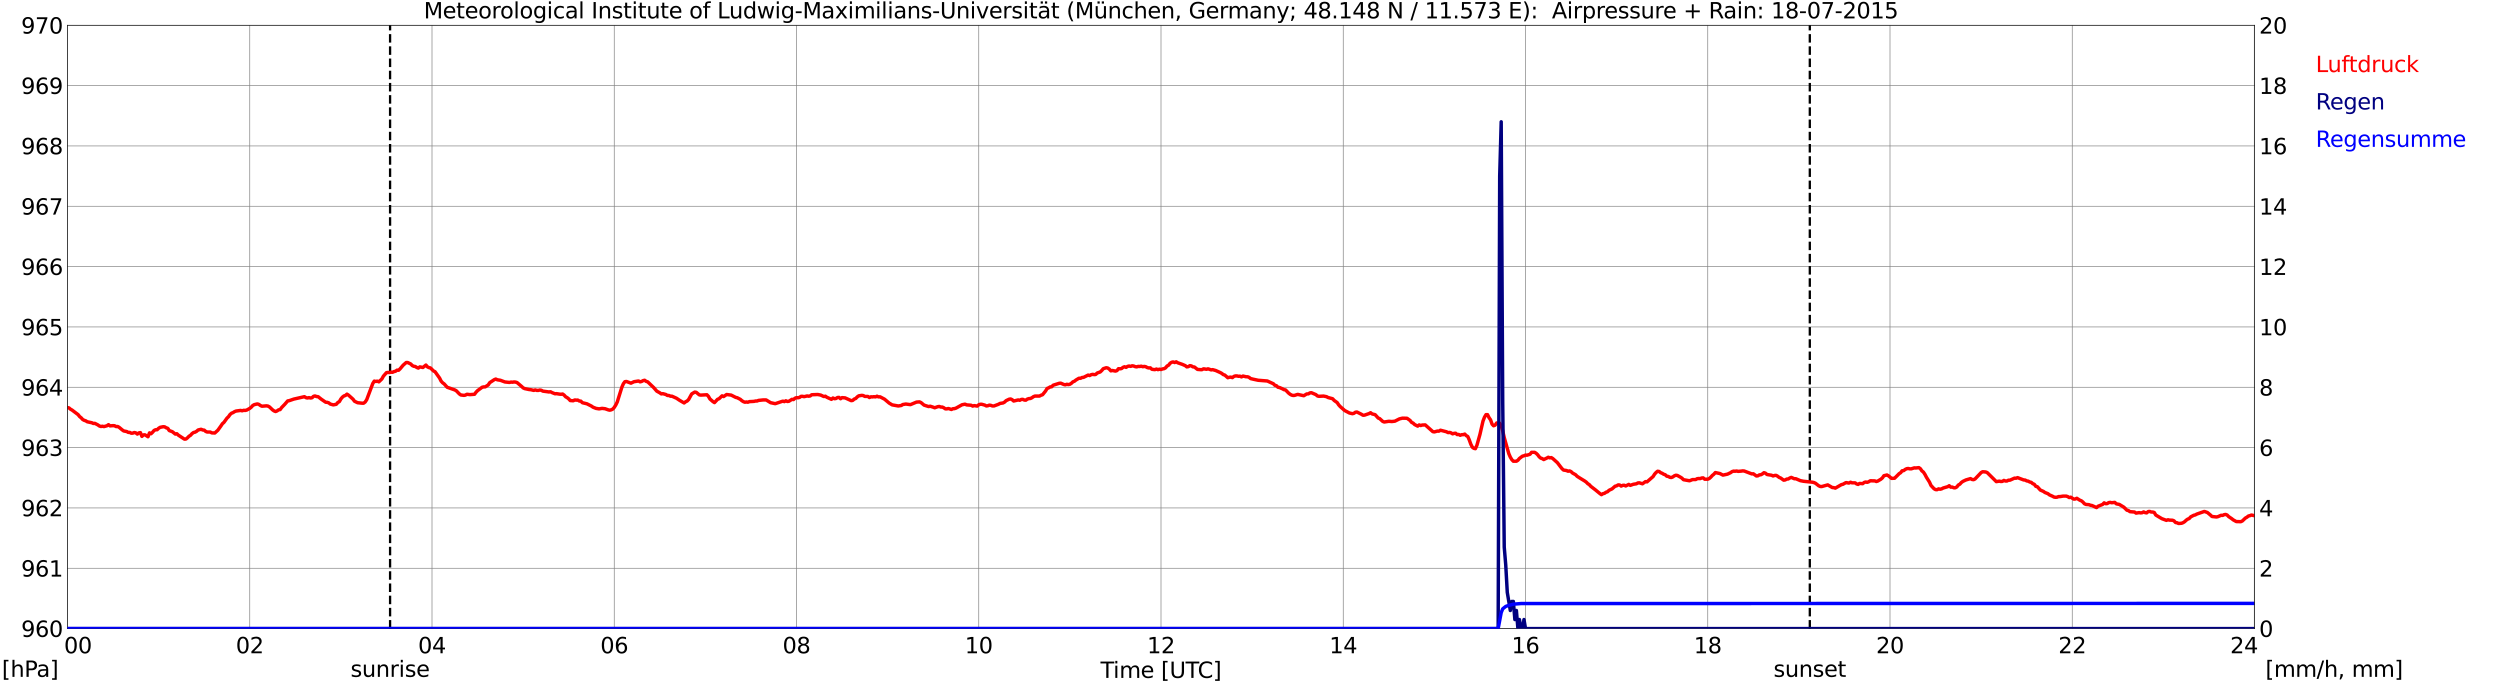 <?xml version="1.0" encoding="utf-8" standalone="no"?>
<!DOCTYPE svg PUBLIC "-//W3C//DTD SVG 1.1//EN"
  "http://www.w3.org/Graphics/SVG/1.1/DTD/svg11.dtd">
<svg xmlns:xlink="http://www.w3.org/1999/xlink" width="1085.4pt" height="296.64pt" viewBox="0 0 1085.4 296.64" xmlns="http://www.w3.org/2000/svg" version="1.1">
 <defs>
  <style type="text/css">*{stroke-linejoin: round; stroke-linecap: butt}</style>
 </defs>
 <g id="figure_1">
  <g id="patch_1">
   <path d="M 0 296.64 
L 1085.4 296.64 
L 1085.4 0 
L 0 0 
z
" style="fill: #ffffff"/>
  </g>
  <g id="axes_1">
   <g id="patch_2">
    <path d="M 29.306 272.909 
L 978.814 272.909 
L 978.814 10.976 
L 29.306 10.976 
z
" style="fill: #ffffff"/>
   </g>
   <g id="patch_3">
    <path d="M 978.814 272.909 
L 978.814 272.909 
L 978.814 10.976 
L 978.814 10.976 
z
" clip-path="url(#p10719da2f8)" style="fill: #d3d3d3; opacity: 0.25; stroke: #d3d3d3; stroke-linejoin: miter"/>
   </g>
   <g id="matplotlib.axis_1">
    <g id="xtick_1">
     <g id="line2d_1">
      <path d="M 29.306 272.909 
L 29.306 10.976 
" clip-path="url(#p10719da2f8)" style="fill: none; stroke: #808080; stroke-width: 0.3; stroke-linecap: square"/>
     </g>
     <g id="line2d_2"/>
     <g id="text_1">
      <!--    00 -->
      <g transform="translate(18.733 283.627) scale(0.095 -0.095)">
       <defs>
        <path id="DejaVuSans-20" transform="scale(0.016)"/>
        <path id="DejaVuSans-30" d="M 2034 4250 
Q 1547 4250 1301 3770 
Q 1056 3291 1056 2328 
Q 1056 1369 1301 889 
Q 1547 409 2034 409 
Q 2525 409 2770 889 
Q 3016 1369 3016 2328 
Q 3016 3291 2770 3770 
Q 2525 4250 2034 4250 
z
M 2034 4750 
Q 2819 4750 3233 4129 
Q 3647 3509 3647 2328 
Q 3647 1150 3233 529 
Q 2819 -91 2034 -91 
Q 1250 -91 836 529 
Q 422 1150 422 2328 
Q 422 3509 836 4129 
Q 1250 4750 2034 4750 
z
" transform="scale(0.016)"/>
       </defs>
       <use xlink:href="#DejaVuSans-20"/>
       <use xlink:href="#DejaVuSans-20" transform="translate(31.787 0)"/>
       <use xlink:href="#DejaVuSans-20" transform="translate(63.574 0)"/>
       <use xlink:href="#DejaVuSans-30" transform="translate(95.361 0)"/>
       <use xlink:href="#DejaVuSans-30" transform="translate(158.984 0)"/>
      </g>
     </g>
    </g>
    <g id="xtick_2">
     <g id="line2d_3">
      <path d="M 108.431 272.909 
L 108.431 10.976 
" clip-path="url(#p10719da2f8)" style="fill: none; stroke: #808080; stroke-width: 0.3; stroke-linecap: square"/>
     </g>
     <g id="line2d_4"/>
     <g id="text_2">
      <!-- 02 -->
      <g transform="translate(102.387 283.627) scale(0.095 -0.095)">
       <defs>
        <path id="DejaVuSans-32" d="M 1228 531 
L 3431 531 
L 3431 0 
L 469 0 
L 469 531 
Q 828 903 1448 1529 
Q 2069 2156 2228 2338 
Q 2531 2678 2651 2914 
Q 2772 3150 2772 3378 
Q 2772 3750 2511 3984 
Q 2250 4219 1831 4219 
Q 1534 4219 1204 4116 
Q 875 4013 500 3803 
L 500 4441 
Q 881 4594 1212 4672 
Q 1544 4750 1819 4750 
Q 2544 4750 2975 4387 
Q 3406 4025 3406 3419 
Q 3406 3131 3298 2873 
Q 3191 2616 2906 2266 
Q 2828 2175 2409 1742 
Q 1991 1309 1228 531 
z
" transform="scale(0.016)"/>
       </defs>
       <use xlink:href="#DejaVuSans-30"/>
       <use xlink:href="#DejaVuSans-32" transform="translate(63.623 0)"/>
      </g>
     </g>
    </g>
    <g id="xtick_3">
     <g id="line2d_5">
      <path d="M 187.557 272.909 
L 187.557 10.976 
" clip-path="url(#p10719da2f8)" style="fill: none; stroke: #808080; stroke-width: 0.3; stroke-linecap: square"/>
     </g>
     <g id="line2d_6"/>
     <g id="text_3">
      <!-- 04 -->
      <g transform="translate(181.513 283.627) scale(0.095 -0.095)">
       <defs>
        <path id="DejaVuSans-34" d="M 2419 4116 
L 825 1625 
L 2419 1625 
L 2419 4116 
z
M 2253 4666 
L 3047 4666 
L 3047 1625 
L 3713 1625 
L 3713 1100 
L 3047 1100 
L 3047 0 
L 2419 0 
L 2419 1100 
L 313 1100 
L 313 1709 
L 2253 4666 
z
" transform="scale(0.016)"/>
       </defs>
       <use xlink:href="#DejaVuSans-30"/>
       <use xlink:href="#DejaVuSans-34" transform="translate(63.623 0)"/>
      </g>
     </g>
    </g>
    <g id="xtick_4">
     <g id="line2d_7">
      <path d="M 266.683 272.909 
L 266.683 10.976 
" clip-path="url(#p10719da2f8)" style="fill: none; stroke: #808080; stroke-width: 0.3; stroke-linecap: square"/>
     </g>
     <g id="line2d_8"/>
     <g id="text_4">
      <!-- 06 -->
      <g transform="translate(260.638 283.627) scale(0.095 -0.095)">
       <defs>
        <path id="DejaVuSans-36" d="M 2113 2584 
Q 1688 2584 1439 2293 
Q 1191 2003 1191 1497 
Q 1191 994 1439 701 
Q 1688 409 2113 409 
Q 2538 409 2786 701 
Q 3034 994 3034 1497 
Q 3034 2003 2786 2293 
Q 2538 2584 2113 2584 
z
M 3366 4563 
L 3366 3988 
Q 3128 4100 2886 4159 
Q 2644 4219 2406 4219 
Q 1781 4219 1451 3797 
Q 1122 3375 1075 2522 
Q 1259 2794 1537 2939 
Q 1816 3084 2150 3084 
Q 2853 3084 3261 2657 
Q 3669 2231 3669 1497 
Q 3669 778 3244 343 
Q 2819 -91 2113 -91 
Q 1303 -91 875 529 
Q 447 1150 447 2328 
Q 447 3434 972 4092 
Q 1497 4750 2381 4750 
Q 2619 4750 2861 4703 
Q 3103 4656 3366 4563 
z
" transform="scale(0.016)"/>
       </defs>
       <use xlink:href="#DejaVuSans-30"/>
       <use xlink:href="#DejaVuSans-36" transform="translate(63.623 0)"/>
      </g>
     </g>
    </g>
    <g id="xtick_5">
     <g id="line2d_9">
      <path d="M 345.808 272.909 
L 345.808 10.976 
" clip-path="url(#p10719da2f8)" style="fill: none; stroke: #808080; stroke-width: 0.3; stroke-linecap: square"/>
     </g>
     <g id="line2d_10"/>
     <g id="text_5">
      <!-- 08 -->
      <g transform="translate(339.764 283.627) scale(0.095 -0.095)">
       <defs>
        <path id="DejaVuSans-38" d="M 2034 2216 
Q 1584 2216 1326 1975 
Q 1069 1734 1069 1313 
Q 1069 891 1326 650 
Q 1584 409 2034 409 
Q 2484 409 2743 651 
Q 3003 894 3003 1313 
Q 3003 1734 2745 1975 
Q 2488 2216 2034 2216 
z
M 1403 2484 
Q 997 2584 770 2862 
Q 544 3141 544 3541 
Q 544 4100 942 4425 
Q 1341 4750 2034 4750 
Q 2731 4750 3128 4425 
Q 3525 4100 3525 3541 
Q 3525 3141 3298 2862 
Q 3072 2584 2669 2484 
Q 3125 2378 3379 2068 
Q 3634 1759 3634 1313 
Q 3634 634 3220 271 
Q 2806 -91 2034 -91 
Q 1263 -91 848 271 
Q 434 634 434 1313 
Q 434 1759 690 2068 
Q 947 2378 1403 2484 
z
M 1172 3481 
Q 1172 3119 1398 2916 
Q 1625 2713 2034 2713 
Q 2441 2713 2670 2916 
Q 2900 3119 2900 3481 
Q 2900 3844 2670 4047 
Q 2441 4250 2034 4250 
Q 1625 4250 1398 4047 
Q 1172 3844 1172 3481 
z
" transform="scale(0.016)"/>
       </defs>
       <use xlink:href="#DejaVuSans-30"/>
       <use xlink:href="#DejaVuSans-38" transform="translate(63.623 0)"/>
      </g>
     </g>
    </g>
    <g id="xtick_6">
     <g id="line2d_11">
      <path d="M 424.934 272.909 
L 424.934 10.976 
" clip-path="url(#p10719da2f8)" style="fill: none; stroke: #808080; stroke-width: 0.3; stroke-linecap: square"/>
     </g>
     <g id="line2d_12"/>
     <g id="text_6">
      <!-- 10 -->
      <g transform="translate(418.89 283.627) scale(0.095 -0.095)">
       <defs>
        <path id="DejaVuSans-31" d="M 794 531 
L 1825 531 
L 1825 4091 
L 703 3866 
L 703 4441 
L 1819 4666 
L 2450 4666 
L 2450 531 
L 3481 531 
L 3481 0 
L 794 0 
L 794 531 
z
" transform="scale(0.016)"/>
       </defs>
       <use xlink:href="#DejaVuSans-31"/>
       <use xlink:href="#DejaVuSans-30" transform="translate(63.623 0)"/>
      </g>
     </g>
    </g>
    <g id="xtick_7">
     <g id="line2d_13">
      <path d="M 504.06 272.909 
L 504.06 10.976 
" clip-path="url(#p10719da2f8)" style="fill: none; stroke: #808080; stroke-width: 0.3; stroke-linecap: square"/>
     </g>
     <g id="line2d_14"/>
     <g id="text_7">
      <!-- 12 -->
      <g transform="translate(498.015 283.627) scale(0.095 -0.095)">
       <use xlink:href="#DejaVuSans-31"/>
       <use xlink:href="#DejaVuSans-32" transform="translate(63.623 0)"/>
      </g>
     </g>
    </g>
    <g id="xtick_8">
     <g id="line2d_15">
      <path d="M 583.185 272.909 
L 583.185 10.976 
" clip-path="url(#p10719da2f8)" style="fill: none; stroke: #808080; stroke-width: 0.3; stroke-linecap: square"/>
     </g>
     <g id="line2d_16"/>
     <g id="text_8">
      <!-- 14 -->
      <g transform="translate(577.141 283.627) scale(0.095 -0.095)">
       <use xlink:href="#DejaVuSans-31"/>
       <use xlink:href="#DejaVuSans-34" transform="translate(63.623 0)"/>
      </g>
     </g>
    </g>
    <g id="xtick_9">
     <g id="line2d_17">
      <path d="M 662.311 272.909 
L 662.311 10.976 
" clip-path="url(#p10719da2f8)" style="fill: none; stroke: #808080; stroke-width: 0.3; stroke-linecap: square"/>
     </g>
     <g id="line2d_18"/>
     <g id="text_9">
      <!-- 16 -->
      <g transform="translate(656.267 283.627) scale(0.095 -0.095)">
       <use xlink:href="#DejaVuSans-31"/>
       <use xlink:href="#DejaVuSans-36" transform="translate(63.623 0)"/>
      </g>
     </g>
    </g>
    <g id="xtick_10">
     <g id="line2d_19">
      <path d="M 741.437 272.909 
L 741.437 10.976 
" clip-path="url(#p10719da2f8)" style="fill: none; stroke: #808080; stroke-width: 0.3; stroke-linecap: square"/>
     </g>
     <g id="line2d_20"/>
     <g id="text_10">
      <!-- 18 -->
      <g transform="translate(735.392 283.627) scale(0.095 -0.095)">
       <use xlink:href="#DejaVuSans-31"/>
       <use xlink:href="#DejaVuSans-38" transform="translate(63.623 0)"/>
      </g>
     </g>
    </g>
    <g id="xtick_11">
     <g id="line2d_21">
      <path d="M 820.562 272.909 
L 820.562 10.976 
" clip-path="url(#p10719da2f8)" style="fill: none; stroke: #808080; stroke-width: 0.3; stroke-linecap: square"/>
     </g>
     <g id="line2d_22"/>
     <g id="text_11">
      <!-- 20 -->
      <g transform="translate(814.518 283.627) scale(0.095 -0.095)">
       <use xlink:href="#DejaVuSans-32"/>
       <use xlink:href="#DejaVuSans-30" transform="translate(63.623 0)"/>
      </g>
     </g>
    </g>
    <g id="xtick_12">
     <g id="line2d_23">
      <path d="M 899.688 272.909 
L 899.688 10.976 
" clip-path="url(#p10719da2f8)" style="fill: none; stroke: #808080; stroke-width: 0.3; stroke-linecap: square"/>
     </g>
     <g id="line2d_24"/>
     <g id="text_12">
      <!-- 22 -->
      <g transform="translate(893.644 283.627) scale(0.095 -0.095)">
       <use xlink:href="#DejaVuSans-32"/>
       <use xlink:href="#DejaVuSans-32" transform="translate(63.623 0)"/>
      </g>
     </g>
    </g>
    <g id="xtick_13">
     <g id="line2d_25">
      <path d="M 978.814 272.909 
L 978.814 10.976 
" clip-path="url(#p10719da2f8)" style="fill: none; stroke: #808080; stroke-width: 0.3; stroke-linecap: square"/>
     </g>
     <g id="line2d_26"/>
     <g id="text_13">
      <!-- 24    -->
      <g transform="translate(968.241 283.627) scale(0.095 -0.095)">
       <use xlink:href="#DejaVuSans-32"/>
       <use xlink:href="#DejaVuSans-34" transform="translate(63.623 0)"/>
       <use xlink:href="#DejaVuSans-20" transform="translate(127.246 0)"/>
       <use xlink:href="#DejaVuSans-20" transform="translate(159.033 0)"/>
       <use xlink:href="#DejaVuSans-20" transform="translate(190.82 0)"/>
      </g>
     </g>
    </g>
    <g id="text_14">
     <!-- Time [UTC] -->
     <g transform="translate(477.806 294.322) scale(0.095 -0.095)">
      <defs>
       <path id="DejaVuSans-54" d="M -19 4666 
L 3928 4666 
L 3928 4134 
L 2272 4134 
L 2272 0 
L 1638 0 
L 1638 4134 
L -19 4134 
L -19 4666 
z
" transform="scale(0.016)"/>
       <path id="DejaVuSans-69" d="M 603 3500 
L 1178 3500 
L 1178 0 
L 603 0 
L 603 3500 
z
M 603 4863 
L 1178 4863 
L 1178 4134 
L 603 4134 
L 603 4863 
z
" transform="scale(0.016)"/>
       <path id="DejaVuSans-6d" d="M 3328 2828 
Q 3544 3216 3844 3400 
Q 4144 3584 4550 3584 
Q 5097 3584 5394 3201 
Q 5691 2819 5691 2113 
L 5691 0 
L 5113 0 
L 5113 2094 
Q 5113 2597 4934 2840 
Q 4756 3084 4391 3084 
Q 3944 3084 3684 2787 
Q 3425 2491 3425 1978 
L 3425 0 
L 2847 0 
L 2847 2094 
Q 2847 2600 2669 2842 
Q 2491 3084 2119 3084 
Q 1678 3084 1418 2786 
Q 1159 2488 1159 1978 
L 1159 0 
L 581 0 
L 581 3500 
L 1159 3500 
L 1159 2956 
Q 1356 3278 1631 3431 
Q 1906 3584 2284 3584 
Q 2666 3584 2933 3390 
Q 3200 3197 3328 2828 
z
" transform="scale(0.016)"/>
       <path id="DejaVuSans-65" d="M 3597 1894 
L 3597 1613 
L 953 1613 
Q 991 1019 1311 708 
Q 1631 397 2203 397 
Q 2534 397 2845 478 
Q 3156 559 3463 722 
L 3463 178 
Q 3153 47 2828 -22 
Q 2503 -91 2169 -91 
Q 1331 -91 842 396 
Q 353 884 353 1716 
Q 353 2575 817 3079 
Q 1281 3584 2069 3584 
Q 2775 3584 3186 3129 
Q 3597 2675 3597 1894 
z
M 3022 2063 
Q 3016 2534 2758 2815 
Q 2500 3097 2075 3097 
Q 1594 3097 1305 2825 
Q 1016 2553 972 2059 
L 3022 2063 
z
" transform="scale(0.016)"/>
       <path id="DejaVuSans-5b" d="M 550 4863 
L 1875 4863 
L 1875 4416 
L 1125 4416 
L 1125 -397 
L 1875 -397 
L 1875 -844 
L 550 -844 
L 550 4863 
z
" transform="scale(0.016)"/>
       <path id="DejaVuSans-55" d="M 556 4666 
L 1191 4666 
L 1191 1831 
Q 1191 1081 1462 751 
Q 1734 422 2344 422 
Q 2950 422 3222 751 
Q 3494 1081 3494 1831 
L 3494 4666 
L 4128 4666 
L 4128 1753 
Q 4128 841 3676 375 
Q 3225 -91 2344 -91 
Q 1459 -91 1007 375 
Q 556 841 556 1753 
L 556 4666 
z
" transform="scale(0.016)"/>
       <path id="DejaVuSans-43" d="M 4122 4306 
L 4122 3641 
Q 3803 3938 3442 4084 
Q 3081 4231 2675 4231 
Q 1875 4231 1450 3742 
Q 1025 3253 1025 2328 
Q 1025 1406 1450 917 
Q 1875 428 2675 428 
Q 3081 428 3442 575 
Q 3803 722 4122 1019 
L 4122 359 
Q 3791 134 3420 21 
Q 3050 -91 2638 -91 
Q 1578 -91 968 557 
Q 359 1206 359 2328 
Q 359 3453 968 4101 
Q 1578 4750 2638 4750 
Q 3056 4750 3426 4639 
Q 3797 4528 4122 4306 
z
" transform="scale(0.016)"/>
       <path id="DejaVuSans-5d" d="M 1947 4863 
L 1947 -844 
L 622 -844 
L 622 -397 
L 1369 -397 
L 1369 4416 
L 622 4416 
L 622 4863 
L 1947 4863 
z
" transform="scale(0.016)"/>
      </defs>
      <use xlink:href="#DejaVuSans-54"/>
      <use xlink:href="#DejaVuSans-69" transform="translate(57.959 0)"/>
      <use xlink:href="#DejaVuSans-6d" transform="translate(85.742 0)"/>
      <use xlink:href="#DejaVuSans-65" transform="translate(183.154 0)"/>
      <use xlink:href="#DejaVuSans-20" transform="translate(244.678 0)"/>
      <use xlink:href="#DejaVuSans-5b" transform="translate(276.465 0)"/>
      <use xlink:href="#DejaVuSans-55" transform="translate(315.479 0)"/>
      <use xlink:href="#DejaVuSans-54" transform="translate(388.672 0)"/>
      <use xlink:href="#DejaVuSans-43" transform="translate(443.881 0)"/>
      <use xlink:href="#DejaVuSans-5d" transform="translate(513.705 0)"/>
     </g>
    </g>
   </g>
   <g id="matplotlib.axis_2">
    <g id="ytick_1">
     <g id="line2d_27">
      <path d="M 29.306 272.909 
L 978.814 272.909 
" clip-path="url(#p10719da2f8)" style="fill: none; stroke: #808080; stroke-width: 0.3; stroke-linecap: square"/>
     </g>
     <g id="line2d_28"/>
     <g id="text_15">
      <!-- 960 -->
      <g transform="translate(9.173 276.518) scale(0.095 -0.095)">
       <defs>
        <path id="DejaVuSans-39" d="M 703 97 
L 703 672 
Q 941 559 1184 500 
Q 1428 441 1663 441 
Q 2288 441 2617 861 
Q 2947 1281 2994 2138 
Q 2813 1869 2534 1725 
Q 2256 1581 1919 1581 
Q 1219 1581 811 2004 
Q 403 2428 403 3163 
Q 403 3881 828 4315 
Q 1253 4750 1959 4750 
Q 2769 4750 3195 4129 
Q 3622 3509 3622 2328 
Q 3622 1225 3098 567 
Q 2575 -91 1691 -91 
Q 1453 -91 1209 -44 
Q 966 3 703 97 
z
M 1959 2075 
Q 2384 2075 2632 2365 
Q 2881 2656 2881 3163 
Q 2881 3666 2632 3958 
Q 2384 4250 1959 4250 
Q 1534 4250 1286 3958 
Q 1038 3666 1038 3163 
Q 1038 2656 1286 2365 
Q 1534 2075 1959 2075 
z
" transform="scale(0.016)"/>
       </defs>
       <use xlink:href="#DejaVuSans-39"/>
       <use xlink:href="#DejaVuSans-36" transform="translate(63.623 0)"/>
       <use xlink:href="#DejaVuSans-30" transform="translate(127.246 0)"/>
      </g>
     </g>
    </g>
    <g id="ytick_2">
     <g id="line2d_29">
      <path d="M 29.306 246.715 
L 978.814 246.715 
" clip-path="url(#p10719da2f8)" style="fill: none; stroke: #808080; stroke-width: 0.3; stroke-linecap: square"/>
     </g>
     <g id="line2d_30"/>
     <g id="text_16">
      <!-- 961 -->
      <g transform="translate(9.173 250.325) scale(0.095 -0.095)">
       <use xlink:href="#DejaVuSans-39"/>
       <use xlink:href="#DejaVuSans-36" transform="translate(63.623 0)"/>
       <use xlink:href="#DejaVuSans-31" transform="translate(127.246 0)"/>
      </g>
     </g>
    </g>
    <g id="ytick_3">
     <g id="line2d_31">
      <path d="M 29.306 220.522 
L 978.814 220.522 
" clip-path="url(#p10719da2f8)" style="fill: none; stroke: #808080; stroke-width: 0.3; stroke-linecap: square"/>
     </g>
     <g id="line2d_32"/>
     <g id="text_17">
      <!-- 962 -->
      <g transform="translate(9.173 224.131) scale(0.095 -0.095)">
       <use xlink:href="#DejaVuSans-39"/>
       <use xlink:href="#DejaVuSans-36" transform="translate(63.623 0)"/>
       <use xlink:href="#DejaVuSans-32" transform="translate(127.246 0)"/>
      </g>
     </g>
    </g>
    <g id="ytick_4">
     <g id="line2d_33">
      <path d="M 29.306 194.329 
L 978.814 194.329 
" clip-path="url(#p10719da2f8)" style="fill: none; stroke: #808080; stroke-width: 0.3; stroke-linecap: square"/>
     </g>
     <g id="line2d_34"/>
     <g id="text_18">
      <!-- 963 -->
      <g transform="translate(9.173 197.938) scale(0.095 -0.095)">
       <defs>
        <path id="DejaVuSans-33" d="M 2597 2516 
Q 3050 2419 3304 2112 
Q 3559 1806 3559 1356 
Q 3559 666 3084 287 
Q 2609 -91 1734 -91 
Q 1441 -91 1130 -33 
Q 819 25 488 141 
L 488 750 
Q 750 597 1062 519 
Q 1375 441 1716 441 
Q 2309 441 2620 675 
Q 2931 909 2931 1356 
Q 2931 1769 2642 2001 
Q 2353 2234 1838 2234 
L 1294 2234 
L 1294 2753 
L 1863 2753 
Q 2328 2753 2575 2939 
Q 2822 3125 2822 3475 
Q 2822 3834 2567 4026 
Q 2313 4219 1838 4219 
Q 1578 4219 1281 4162 
Q 984 4106 628 3988 
L 628 4550 
Q 988 4650 1302 4700 
Q 1616 4750 1894 4750 
Q 2613 4750 3031 4423 
Q 3450 4097 3450 3541 
Q 3450 3153 3228 2886 
Q 3006 2619 2597 2516 
z
" transform="scale(0.016)"/>
       </defs>
       <use xlink:href="#DejaVuSans-39"/>
       <use xlink:href="#DejaVuSans-36" transform="translate(63.623 0)"/>
       <use xlink:href="#DejaVuSans-33" transform="translate(127.246 0)"/>
      </g>
     </g>
    </g>
    <g id="ytick_5">
     <g id="line2d_35">
      <path d="M 29.306 168.136 
L 978.814 168.136 
" clip-path="url(#p10719da2f8)" style="fill: none; stroke: #808080; stroke-width: 0.3; stroke-linecap: square"/>
     </g>
     <g id="line2d_36"/>
     <g id="text_19">
      <!-- 964 -->
      <g transform="translate(9.173 171.745) scale(0.095 -0.095)">
       <use xlink:href="#DejaVuSans-39"/>
       <use xlink:href="#DejaVuSans-36" transform="translate(63.623 0)"/>
       <use xlink:href="#DejaVuSans-34" transform="translate(127.246 0)"/>
      </g>
     </g>
    </g>
    <g id="ytick_6">
     <g id="line2d_37">
      <path d="M 29.306 141.942 
L 978.814 141.942 
" clip-path="url(#p10719da2f8)" style="fill: none; stroke: #808080; stroke-width: 0.3; stroke-linecap: square"/>
     </g>
     <g id="line2d_38"/>
     <g id="text_20">
      <!-- 965 -->
      <g transform="translate(9.173 145.551) scale(0.095 -0.095)">
       <defs>
        <path id="DejaVuSans-35" d="M 691 4666 
L 3169 4666 
L 3169 4134 
L 1269 4134 
L 1269 2991 
Q 1406 3038 1543 3061 
Q 1681 3084 1819 3084 
Q 2600 3084 3056 2656 
Q 3513 2228 3513 1497 
Q 3513 744 3044 326 
Q 2575 -91 1722 -91 
Q 1428 -91 1123 -41 
Q 819 9 494 109 
L 494 744 
Q 775 591 1075 516 
Q 1375 441 1709 441 
Q 2250 441 2565 725 
Q 2881 1009 2881 1497 
Q 2881 1984 2565 2268 
Q 2250 2553 1709 2553 
Q 1456 2553 1204 2497 
Q 953 2441 691 2322 
L 691 4666 
z
" transform="scale(0.016)"/>
       </defs>
       <use xlink:href="#DejaVuSans-39"/>
       <use xlink:href="#DejaVuSans-36" transform="translate(63.623 0)"/>
       <use xlink:href="#DejaVuSans-35" transform="translate(127.246 0)"/>
      </g>
     </g>
    </g>
    <g id="ytick_7">
     <g id="line2d_39">
      <path d="M 29.306 115.749 
L 978.814 115.749 
" clip-path="url(#p10719da2f8)" style="fill: none; stroke: #808080; stroke-width: 0.3; stroke-linecap: square"/>
     </g>
     <g id="line2d_40"/>
     <g id="text_21">
      <!-- 966 -->
      <g transform="translate(9.173 119.358) scale(0.095 -0.095)">
       <use xlink:href="#DejaVuSans-39"/>
       <use xlink:href="#DejaVuSans-36" transform="translate(63.623 0)"/>
       <use xlink:href="#DejaVuSans-36" transform="translate(127.246 0)"/>
      </g>
     </g>
    </g>
    <g id="ytick_8">
     <g id="line2d_41">
      <path d="M 29.306 89.556 
L 978.814 89.556 
" clip-path="url(#p10719da2f8)" style="fill: none; stroke: #808080; stroke-width: 0.3; stroke-linecap: square"/>
     </g>
     <g id="line2d_42"/>
     <g id="text_22">
      <!-- 967 -->
      <g transform="translate(9.173 93.165) scale(0.095 -0.095)">
       <defs>
        <path id="DejaVuSans-37" d="M 525 4666 
L 3525 4666 
L 3525 4397 
L 1831 0 
L 1172 0 
L 2766 4134 
L 525 4134 
L 525 4666 
z
" transform="scale(0.016)"/>
       </defs>
       <use xlink:href="#DejaVuSans-39"/>
       <use xlink:href="#DejaVuSans-36" transform="translate(63.623 0)"/>
       <use xlink:href="#DejaVuSans-37" transform="translate(127.246 0)"/>
      </g>
     </g>
    </g>
    <g id="ytick_9">
     <g id="line2d_43">
      <path d="M 29.306 63.362 
L 978.814 63.362 
" clip-path="url(#p10719da2f8)" style="fill: none; stroke: #808080; stroke-width: 0.3; stroke-linecap: square"/>
     </g>
     <g id="line2d_44"/>
     <g id="text_23">
      <!-- 968 -->
      <g transform="translate(9.173 66.972) scale(0.095 -0.095)">
       <use xlink:href="#DejaVuSans-39"/>
       <use xlink:href="#DejaVuSans-36" transform="translate(63.623 0)"/>
       <use xlink:href="#DejaVuSans-38" transform="translate(127.246 0)"/>
      </g>
     </g>
    </g>
    <g id="ytick_10">
     <g id="line2d_45">
      <path d="M 29.306 37.169 
L 978.814 37.169 
" clip-path="url(#p10719da2f8)" style="fill: none; stroke: #808080; stroke-width: 0.3; stroke-linecap: square"/>
     </g>
     <g id="line2d_46"/>
     <g id="text_24">
      <!-- 969 -->
      <g transform="translate(9.173 40.778) scale(0.095 -0.095)">
       <use xlink:href="#DejaVuSans-39"/>
       <use xlink:href="#DejaVuSans-36" transform="translate(63.623 0)"/>
       <use xlink:href="#DejaVuSans-39" transform="translate(127.246 0)"/>
      </g>
     </g>
    </g>
    <g id="ytick_11">
     <g id="line2d_47">
      <path d="M 29.306 10.976 
L 978.814 10.976 
" clip-path="url(#p10719da2f8)" style="fill: none; stroke: #808080; stroke-width: 0.3; stroke-linecap: square"/>
     </g>
     <g id="line2d_48"/>
     <g id="text_25">
      <!-- 970 -->
      <g transform="translate(9.173 14.585) scale(0.095 -0.095)">
       <use xlink:href="#DejaVuSans-39"/>
       <use xlink:href="#DejaVuSans-37" transform="translate(63.623 0)"/>
       <use xlink:href="#DejaVuSans-30" transform="translate(127.246 0)"/>
      </g>
     </g>
    </g>
   </g>
   <g id="line2d_49">
    <path d="M 169.358 272.909 
L 169.358 10.976 
" clip-path="url(#p10719da2f8)" style="fill: none; stroke-dasharray: 3.7,1.6; stroke-dashoffset: 0; stroke: #000000"/>
   </g>
   <g id="line2d_50">
    <path d="M 785.747 272.909 
L 785.747 10.976 
" clip-path="url(#p10719da2f8)" style="fill: none; stroke-dasharray: 3.7,1.6; stroke-dashoffset: 0; stroke: #000000"/>
   </g>
   <g id="line2d_51">
    <path d="M 29.306 176.954 
L 29.965 177.107 
L 30.625 177.67 
L 31.284 178.037 
L 33.921 180.027 
L 34.581 180.866 
L 35.24 181.389 
L 35.9 182.123 
L 36.559 182.489 
L 37.218 182.699 
L 37.878 183.118 
L 39.856 183.537 
L 40.515 183.852 
L 41.175 183.799 
L 42.493 184.48 
L 43.153 184.952 
L 43.812 185.161 
L 44.472 185.056 
L 45.131 185.214 
L 46.45 184.847 
L 47.109 184.375 
L 47.768 184.899 
L 49.087 184.794 
L 49.747 184.847 
L 50.406 185.214 
L 51.065 185.161 
L 51.725 185.528 
L 53.043 186.628 
L 53.703 187.1 
L 55.022 187.361 
L 55.681 187.728 
L 56.34 187.728 
L 57 188.095 
L 57.659 188.042 
L 58.319 187.781 
L 58.978 187.938 
L 59.637 188.462 
L 60.297 187.938 
L 60.956 187.833 
L 61.615 189.457 
L 62.275 188.828 
L 62.934 188.776 
L 64.253 189.614 
L 64.912 187.938 
L 65.572 188.304 
L 66.231 187.676 
L 66.89 186.89 
L 67.55 186.576 
L 68.209 186.576 
L 68.869 185.947 
L 69.528 185.528 
L 70.847 185.266 
L 71.506 185.318 
L 72.166 185.737 
L 72.825 185.947 
L 73.484 186.942 
L 74.803 187.414 
L 76.122 188.462 
L 76.781 188.304 
L 77.441 188.933 
L 80.078 190.662 
L 80.737 190.609 
L 81.397 190.086 
L 82.056 189.405 
L 82.716 188.985 
L 83.375 188.252 
L 84.034 187.781 
L 84.694 187.623 
L 85.353 187.257 
L 86.013 186.68 
L 87.331 186.366 
L 87.991 186.68 
L 88.65 186.733 
L 89.309 187.309 
L 89.969 187.571 
L 91.288 187.571 
L 91.947 187.938 
L 93.266 187.99 
L 94.584 186.785 
L 95.903 184.952 
L 96.563 183.956 
L 97.222 183.38 
L 98.541 181.547 
L 99.2 180.918 
L 99.86 179.975 
L 100.519 179.399 
L 101.178 179.137 
L 101.838 178.718 
L 102.497 178.456 
L 104.475 178.194 
L 105.135 178.351 
L 105.794 178.141 
L 106.453 178.194 
L 107.113 178.037 
L 108.431 177.303 
L 109.091 176.779 
L 109.75 176.046 
L 110.41 175.679 
L 111.728 175.365 
L 112.388 175.574 
L 113.047 176.046 
L 113.707 176.36 
L 115.685 176.203 
L 116.344 176.308 
L 117.003 176.675 
L 118.322 177.932 
L 118.982 178.403 
L 119.641 178.665 
L 120.3 178.403 
L 120.96 177.932 
L 121.619 177.827 
L 122.278 176.937 
L 123.597 175.574 
L 124.916 174.055 
L 125.575 173.95 
L 127.553 173.269 
L 132.169 172.222 
L 132.829 172.641 
L 133.488 172.798 
L 134.147 172.641 
L 134.807 172.798 
L 135.466 172.693 
L 136.125 172.065 
L 136.785 171.907 
L 137.444 172.169 
L 138.104 172.222 
L 139.422 173.269 
L 141.4 174.631 
L 142.06 174.684 
L 142.719 174.893 
L 143.379 175.417 
L 144.697 175.784 
L 146.016 175.522 
L 146.676 174.736 
L 147.335 174.37 
L 147.994 173.217 
L 148.654 172.431 
L 149.313 171.907 
L 149.972 171.698 
L 150.632 171.122 
L 151.291 171.541 
L 153.269 173.322 
L 153.929 174.212 
L 155.247 174.841 
L 157.226 175.051 
L 157.885 175.051 
L 158.544 174.527 
L 159.204 173.531 
L 161.841 166.512 
L 162.501 165.464 
L 163.16 165.621 
L 163.819 165.464 
L 164.479 165.778 
L 165.798 164.521 
L 166.457 163.316 
L 167.776 161.797 
L 168.435 161.692 
L 169.094 161.744 
L 169.754 161.587 
L 170.413 161.64 
L 171.073 161.325 
L 171.732 161.168 
L 172.391 160.697 
L 173.051 160.749 
L 173.71 160.12 
L 175.029 158.549 
L 176.348 157.396 
L 177.007 157.396 
L 178.326 158.025 
L 178.985 158.706 
L 179.645 159.02 
L 180.304 159.125 
L 180.963 159.544 
L 181.623 159.806 
L 182.282 159.282 
L 183.601 159.544 
L 184.92 158.496 
L 185.579 159.282 
L 186.238 159.597 
L 186.898 159.754 
L 188.217 161.063 
L 188.876 161.378 
L 190.854 164.154 
L 191.513 165.464 
L 192.173 166.197 
L 192.832 166.669 
L 194.151 168.136 
L 197.448 169.288 
L 198.107 169.655 
L 199.426 171.017 
L 200.085 171.488 
L 201.404 171.645 
L 202.063 171.541 
L 202.723 171.174 
L 204.042 171.331 
L 206.02 171.174 
L 206.679 170.283 
L 207.339 169.602 
L 209.317 168.136 
L 209.976 167.978 
L 210.635 167.978 
L 211.954 167.14 
L 212.614 166.145 
L 214.592 164.835 
L 215.251 164.573 
L 215.91 164.888 
L 217.229 165.097 
L 219.207 165.831 
L 221.186 166.04 
L 221.845 165.883 
L 222.504 165.935 
L 223.164 165.831 
L 223.823 165.883 
L 224.482 166.092 
L 226.461 167.769 
L 227.12 168.397 
L 227.779 168.712 
L 229.757 169.131 
L 230.417 169.183 
L 231.736 169.498 
L 232.395 169.288 
L 233.054 169.498 
L 233.714 169.498 
L 234.373 169.34 
L 235.033 169.445 
L 235.692 169.812 
L 237.67 170.074 
L 238.329 170.179 
L 238.989 170.074 
L 239.648 170.441 
L 240.967 170.964 
L 241.626 170.912 
L 242.945 171.122 
L 243.604 171.174 
L 244.264 171.069 
L 244.923 171.541 
L 245.583 172.274 
L 246.242 172.641 
L 246.901 173.165 
L 247.561 173.898 
L 248.88 174.003 
L 249.539 173.636 
L 250.198 173.741 
L 250.858 173.689 
L 251.517 174.108 
L 252.176 174.16 
L 252.836 174.841 
L 254.155 175.155 
L 254.814 175.313 
L 256.792 176.308 
L 257.451 176.779 
L 258.77 177.303 
L 260.089 177.513 
L 261.408 177.303 
L 262.726 177.46 
L 264.045 177.932 
L 264.705 178.089 
L 265.364 177.932 
L 266.023 177.618 
L 266.683 176.884 
L 267.342 175.836 
L 268.002 174.474 
L 269.98 168.136 
L 270.639 166.616 
L 271.298 165.726 
L 271.958 165.621 
L 273.936 166.354 
L 275.255 165.726 
L 277.233 165.411 
L 277.892 165.778 
L 278.552 165.621 
L 279.211 165.254 
L 279.87 165.097 
L 280.53 165.569 
L 281.189 165.778 
L 283.827 168.293 
L 285.145 169.812 
L 286.464 170.545 
L 287.124 171.017 
L 287.783 170.912 
L 289.102 171.279 
L 289.761 171.698 
L 290.42 171.698 
L 291.08 172.012 
L 291.739 172.012 
L 293.717 172.903 
L 295.036 173.793 
L 297.014 174.946 
L 297.674 174.422 
L 298.333 174.108 
L 298.992 173.427 
L 300.311 171.017 
L 301.63 170.231 
L 302.289 170.336 
L 303.608 171.436 
L 304.267 171.541 
L 306.905 171.384 
L 307.564 172.065 
L 308.224 173.217 
L 309.543 174.37 
L 310.202 174.789 
L 311.521 173.374 
L 312.18 173.112 
L 313.499 171.855 
L 314.158 172.169 
L 315.477 171.279 
L 317.455 171.541 
L 319.433 172.536 
L 320.093 172.693 
L 321.411 173.374 
L 322.071 173.95 
L 322.73 174.37 
L 323.39 174.631 
L 324.049 174.527 
L 324.708 174.631 
L 325.368 174.37 
L 327.346 174.265 
L 328.005 174.108 
L 328.665 174.108 
L 329.324 173.846 
L 331.302 173.636 
L 332.621 173.636 
L 334.599 174.841 
L 336.577 175.26 
L 339.874 174.16 
L 340.533 174.37 
L 341.193 174.003 
L 341.852 174.317 
L 342.512 174.212 
L 343.83 173.374 
L 344.49 173.479 
L 345.149 172.903 
L 345.808 172.641 
L 346.468 172.693 
L 347.127 172.536 
L 347.787 172.065 
L 348.446 172.065 
L 349.105 172.222 
L 350.424 171.907 
L 351.083 172.012 
L 351.743 171.907 
L 352.402 171.384 
L 355.04 171.279 
L 356.359 171.541 
L 357.677 172.169 
L 358.337 172.012 
L 358.996 172.484 
L 360.974 173.374 
L 361.634 172.798 
L 362.293 173.112 
L 362.952 173.008 
L 363.612 172.588 
L 364.271 172.536 
L 364.93 173.112 
L 365.59 172.641 
L 366.909 172.746 
L 368.887 173.636 
L 369.546 173.95 
L 370.206 173.846 
L 370.865 173.269 
L 371.524 173.008 
L 372.184 172.326 
L 372.843 171.855 
L 374.162 171.645 
L 374.821 171.75 
L 375.481 172.117 
L 376.799 172.117 
L 377.459 172.588 
L 378.118 172.274 
L 378.777 172.326 
L 379.437 172.222 
L 380.096 172.326 
L 380.756 172.012 
L 381.415 172.326 
L 382.074 172.274 
L 384.053 173.322 
L 386.031 174.998 
L 387.349 175.784 
L 389.987 176.255 
L 391.306 176.046 
L 391.965 175.627 
L 393.284 175.417 
L 395.262 175.679 
L 397.899 174.579 
L 399.218 174.474 
L 399.878 174.789 
L 401.196 175.889 
L 403.175 176.517 
L 403.834 176.36 
L 405.153 176.779 
L 405.812 177.041 
L 407.131 176.57 
L 407.79 176.465 
L 408.45 176.727 
L 409.109 176.727 
L 409.768 177.041 
L 410.428 177.513 
L 411.087 177.513 
L 411.746 177.356 
L 413.065 177.775 
L 413.725 177.46 
L 414.384 177.408 
L 415.043 177.198 
L 417.681 175.732 
L 419 175.47 
L 419.659 175.784 
L 421.637 175.941 
L 422.297 176.308 
L 422.956 176.098 
L 424.275 176.308 
L 424.934 175.732 
L 425.593 175.522 
L 426.253 175.522 
L 427.572 175.889 
L 428.231 176.255 
L 428.89 176.151 
L 429.55 175.889 
L 430.209 175.994 
L 430.869 176.255 
L 431.528 176.255 
L 433.506 175.522 
L 434.165 175.155 
L 435.484 174.946 
L 436.144 174.579 
L 436.803 173.95 
L 438.122 173.322 
L 438.781 173.217 
L 439.44 173.531 
L 440.1 174.108 
L 442.078 173.636 
L 442.737 173.793 
L 443.397 173.427 
L 444.056 173.374 
L 444.716 173.689 
L 445.375 173.741 
L 446.034 173.269 
L 446.694 173.06 
L 447.353 173.008 
L 448.012 172.693 
L 448.672 172.222 
L 449.331 171.96 
L 451.309 171.96 
L 451.969 171.593 
L 452.628 171.384 
L 453.947 169.76 
L 454.606 168.659 
L 455.266 168.397 
L 455.925 167.978 
L 456.584 167.926 
L 457.244 167.245 
L 459.881 166.407 
L 460.541 166.354 
L 461.859 166.931 
L 462.519 167.088 
L 463.178 166.826 
L 463.838 166.983 
L 464.497 166.826 
L 465.156 166.407 
L 465.816 165.778 
L 466.475 165.516 
L 467.134 164.992 
L 468.453 164.207 
L 469.113 164.259 
L 469.772 163.892 
L 470.431 163.84 
L 472.409 162.845 
L 473.069 163.054 
L 473.728 162.687 
L 474.388 162.53 
L 475.047 162.635 
L 475.706 162.583 
L 476.366 161.954 
L 477.685 161.482 
L 478.344 160.854 
L 479.003 160.068 
L 480.322 159.649 
L 480.981 159.806 
L 481.641 160.278 
L 482.3 161.011 
L 482.96 160.854 
L 484.278 161.116 
L 484.938 160.906 
L 485.597 160.068 
L 486.256 160.12 
L 486.916 160.016 
L 487.575 159.492 
L 488.235 159.23 
L 488.894 159.492 
L 489.553 159.073 
L 490.213 158.916 
L 490.872 159.073 
L 491.532 158.811 
L 492.191 158.916 
L 492.85 159.177 
L 493.51 159.282 
L 494.169 159.073 
L 494.828 159.125 
L 495.488 158.968 
L 496.147 159.23 
L 496.807 159.073 
L 497.466 159.23 
L 498.125 159.597 
L 498.785 159.754 
L 499.444 159.701 
L 500.103 160.33 
L 501.422 160.487 
L 502.082 160.225 
L 502.741 160.487 
L 503.4 160.278 
L 504.06 160.435 
L 504.719 160.173 
L 505.379 160.068 
L 506.038 159.701 
L 506.697 158.916 
L 507.357 158.549 
L 508.016 157.711 
L 508.675 157.292 
L 509.335 157.134 
L 509.994 157.396 
L 510.654 157.082 
L 511.313 157.501 
L 513.291 158.182 
L 514.61 158.758 
L 515.269 159.282 
L 515.929 159.177 
L 516.588 158.758 
L 517.247 158.863 
L 517.907 159.282 
L 518.566 159.335 
L 519.885 160.382 
L 521.204 160.487 
L 521.863 160.487 
L 522.522 160.12 
L 523.841 160.33 
L 524.501 160.12 
L 525.819 160.592 
L 526.479 160.487 
L 527.797 160.854 
L 529.776 161.744 
L 530.435 162.111 
L 531.094 162.635 
L 531.754 162.845 
L 533.073 163.997 
L 533.732 163.787 
L 534.391 163.735 
L 535.051 163.945 
L 535.71 163.421 
L 536.369 163.211 
L 537.029 163.211 
L 537.688 163.368 
L 538.348 163.316 
L 539.007 163.63 
L 539.666 163.264 
L 540.985 163.578 
L 541.644 163.578 
L 542.304 163.84 
L 542.963 164.364 
L 544.282 164.678 
L 546.26 165.097 
L 550.216 165.411 
L 552.854 166.616 
L 553.513 167.297 
L 554.173 167.455 
L 554.832 168.136 
L 555.491 168.24 
L 556.81 168.817 
L 557.47 169.183 
L 558.129 169.288 
L 559.448 170.65 
L 560.107 171.174 
L 560.766 171.541 
L 561.426 171.698 
L 562.085 171.645 
L 563.404 171.226 
L 566.042 171.803 
L 567.36 171.017 
L 568.02 171.017 
L 568.679 170.598 
L 569.338 170.493 
L 571.317 171.331 
L 571.976 171.907 
L 572.635 172.065 
L 574.613 171.96 
L 575.932 172.222 
L 576.592 172.588 
L 578.57 173.112 
L 579.229 173.846 
L 580.548 174.789 
L 581.207 175.784 
L 581.867 176.517 
L 583.185 177.67 
L 583.845 178.246 
L 585.823 179.294 
L 587.142 179.608 
L 587.801 179.451 
L 588.46 178.98 
L 589.12 178.875 
L 591.098 179.87 
L 591.757 180.289 
L 592.417 180.237 
L 594.395 179.556 
L 595.054 179.189 
L 595.714 179.713 
L 597.032 180.027 
L 598.351 181.494 
L 599.011 181.756 
L 600.329 182.961 
L 600.989 183.223 
L 602.967 182.909 
L 604.286 183.013 
L 605.604 182.856 
L 607.582 181.861 
L 608.901 181.547 
L 610.879 181.599 
L 612.198 182.542 
L 612.858 183.38 
L 613.517 183.694 
L 614.176 184.323 
L 615.495 185.004 
L 616.154 184.48 
L 616.814 184.742 
L 617.473 184.533 
L 618.792 184.48 
L 622.089 187.414 
L 622.748 187.519 
L 624.067 187.152 
L 624.726 187.204 
L 625.386 186.785 
L 628.023 187.466 
L 628.683 187.833 
L 629.342 187.728 
L 630.001 187.938 
L 630.661 188.357 
L 631.32 188.147 
L 631.98 188.095 
L 632.639 188.671 
L 633.298 188.619 
L 633.958 188.985 
L 634.617 188.723 
L 635.276 188.723 
L 635.936 188.462 
L 636.595 189.143 
L 637.255 189.509 
L 637.914 191.029 
L 638.573 192.862 
L 639.233 194.172 
L 639.892 194.643 
L 640.552 194.8 
L 641.211 193.334 
L 642.53 188.619 
L 643.848 182.856 
L 644.508 181.127 
L 645.167 180.027 
L 645.827 180.027 
L 646.486 181.337 
L 647.145 182.28 
L 647.805 184.166 
L 648.464 184.847 
L 649.123 184.585 
L 649.783 183.642 
L 650.442 183.799 
L 651.102 183.747 
L 651.761 184.847 
L 652.42 187.047 
L 653.08 189.981 
L 655.058 196.948 
L 655.717 198.467 
L 656.377 199.568 
L 657.036 200.249 
L 658.355 200.249 
L 659.014 199.829 
L 659.674 199.044 
L 660.992 198.048 
L 661.652 197.891 
L 662.311 197.577 
L 662.97 197.629 
L 664.289 197.21 
L 664.949 196.372 
L 666.267 196.372 
L 666.927 196.791 
L 667.586 197.42 
L 668.246 198.31 
L 668.905 198.887 
L 669.564 199.096 
L 670.224 199.515 
L 671.542 198.887 
L 672.202 198.52 
L 672.861 198.782 
L 673.521 198.677 
L 674.18 199.096 
L 676.158 200.877 
L 677.477 202.606 
L 678.136 203.444 
L 678.796 204.073 
L 680.114 204.282 
L 680.774 204.597 
L 681.433 204.439 
L 682.092 204.754 
L 682.752 205.382 
L 684.071 206.116 
L 684.73 206.797 
L 686.049 207.635 
L 688.027 208.84 
L 688.686 209.311 
L 689.346 209.992 
L 690.005 210.412 
L 690.664 211.145 
L 692.643 212.664 
L 694.621 214.288 
L 695.28 214.76 
L 695.939 214.341 
L 696.599 214.183 
L 697.258 213.712 
L 697.918 213.502 
L 698.577 212.874 
L 699.896 212.245 
L 701.215 211.093 
L 701.874 210.935 
L 702.533 210.516 
L 703.193 210.569 
L 703.852 211.04 
L 704.511 210.726 
L 705.171 210.673 
L 705.83 210.988 
L 707.149 210.307 
L 707.808 210.726 
L 709.127 210.254 
L 710.446 210.045 
L 711.105 209.678 
L 711.765 209.626 
L 713.083 210.045 
L 714.402 209.102 
L 715.062 209.207 
L 717.699 206.902 
L 718.358 205.854 
L 719.018 205.121 
L 719.677 204.597 
L 720.337 204.701 
L 720.996 205.225 
L 721.655 205.487 
L 722.315 205.906 
L 722.974 206.116 
L 723.633 206.744 
L 724.293 206.849 
L 724.952 207.216 
L 725.612 207.321 
L 726.271 207.059 
L 726.93 206.587 
L 727.59 206.325 
L 728.249 206.43 
L 729.568 207.164 
L 730.227 207.583 
L 730.887 208.264 
L 733.524 208.735 
L 734.843 208.211 
L 736.162 208.211 
L 736.821 207.845 
L 737.48 207.74 
L 738.14 207.792 
L 738.799 207.53 
L 739.459 207.478 
L 740.118 208.054 
L 741.437 208.054 
L 742.096 207.74 
L 742.756 207.164 
L 743.415 206.43 
L 744.074 205.906 
L 744.734 205.173 
L 746.712 205.592 
L 748.031 206.273 
L 750.009 205.854 
L 751.327 205.225 
L 751.987 204.754 
L 752.646 204.544 
L 753.306 204.597 
L 753.965 204.492 
L 754.624 204.649 
L 755.943 204.544 
L 756.602 204.439 
L 757.262 204.492 
L 760.559 205.749 
L 761.218 205.697 
L 762.537 206.64 
L 763.196 206.587 
L 763.856 206.168 
L 764.515 206.116 
L 765.174 205.749 
L 765.834 205.225 
L 766.493 205.435 
L 767.153 206.011 
L 768.471 206.221 
L 769.131 206.325 
L 769.79 206.64 
L 770.449 206.43 
L 771.109 206.378 
L 771.768 206.744 
L 772.428 207.268 
L 773.087 207.53 
L 774.406 208.473 
L 775.065 208.368 
L 775.725 208.002 
L 776.384 207.949 
L 777.043 207.53 
L 777.703 207.268 
L 779.021 207.845 
L 779.681 207.845 
L 781.659 208.683 
L 782.978 208.945 
L 786.934 209.364 
L 787.593 209.521 
L 788.253 209.835 
L 789.572 210.883 
L 790.231 211.197 
L 790.89 211.25 
L 793.528 210.516 
L 795.506 211.669 
L 796.165 211.721 
L 796.825 211.931 
L 799.462 210.412 
L 800.122 210.254 
L 801.44 209.521 
L 802.759 209.731 
L 803.419 209.364 
L 804.078 209.626 
L 805.397 209.626 
L 806.056 210.097 
L 806.715 210.307 
L 807.375 209.888 
L 808.694 209.992 
L 809.353 209.469 
L 810.012 209.259 
L 810.672 209.416 
L 811.331 209.154 
L 811.99 208.735 
L 813.969 208.788 
L 814.628 209.05 
L 815.287 208.84 
L 816.606 208.054 
L 817.265 207.478 
L 817.925 206.535 
L 819.244 206.221 
L 819.903 206.587 
L 821.222 207.687 
L 822.541 207.635 
L 823.859 206.325 
L 824.519 205.644 
L 825.178 205.225 
L 825.837 204.387 
L 826.497 204.335 
L 827.156 203.811 
L 827.816 203.497 
L 828.475 203.392 
L 829.134 203.549 
L 829.794 203.549 
L 831.112 203.13 
L 831.772 203.182 
L 833.091 203.025 
L 833.75 203.497 
L 834.409 204.439 
L 835.069 204.963 
L 835.728 205.959 
L 836.388 207.216 
L 837.706 209.311 
L 838.366 210.778 
L 839.684 212.193 
L 840.344 212.559 
L 841.003 212.612 
L 841.663 212.245 
L 842.322 212.402 
L 842.981 212.245 
L 843.641 211.878 
L 845.619 211.302 
L 846.278 210.883 
L 846.938 211.512 
L 847.597 211.459 
L 848.256 211.774 
L 848.916 211.774 
L 849.575 211.407 
L 850.235 210.569 
L 850.894 210.202 
L 851.553 209.469 
L 852.213 208.997 
L 853.531 208.368 
L 855.51 207.792 
L 856.169 208.159 
L 856.828 208.264 
L 857.488 207.949 
L 860.125 205.173 
L 860.785 204.806 
L 862.103 204.911 
L 862.763 205.173 
L 866.719 209.102 
L 868.038 208.892 
L 868.697 209.05 
L 869.357 208.997 
L 870.016 208.578 
L 870.675 208.84 
L 871.335 208.84 
L 871.994 208.473 
L 872.653 208.473 
L 874.632 207.583 
L 875.291 207.635 
L 875.95 207.373 
L 878.588 208.368 
L 879.247 208.421 
L 879.907 208.788 
L 880.566 208.892 
L 881.225 209.259 
L 881.885 209.416 
L 882.544 209.992 
L 883.204 210.254 
L 883.863 211.145 
L 884.522 211.302 
L 885.841 212.769 
L 887.16 213.345 
L 887.819 213.817 
L 889.138 214.341 
L 889.797 214.864 
L 891.116 215.441 
L 891.775 215.807 
L 892.435 215.912 
L 893.094 215.86 
L 893.754 215.598 
L 894.413 215.598 
L 895.732 215.388 
L 897.051 215.388 
L 897.71 215.598 
L 898.369 216.017 
L 899.029 215.86 
L 900.347 216.698 
L 901.007 216.646 
L 901.666 216.331 
L 902.985 217.169 
L 903.644 217.431 
L 904.304 217.955 
L 904.963 218.689 
L 905.622 219.003 
L 906.941 219.108 
L 907.601 219.37 
L 908.26 219.474 
L 910.238 220.365 
L 910.898 219.789 
L 912.876 219.003 
L 913.535 218.322 
L 914.194 218.689 
L 914.854 218.636 
L 915.513 218.217 
L 916.173 218.112 
L 916.832 218.27 
L 918.151 218.112 
L 918.81 218.741 
L 920.129 219.003 
L 922.107 220.208 
L 923.426 221.518 
L 924.085 221.675 
L 924.745 222.146 
L 926.063 222.251 
L 926.723 222.303 
L 927.382 222.775 
L 928.701 222.565 
L 929.36 222.67 
L 930.02 222.618 
L 930.679 222.251 
L 931.338 222.565 
L 931.998 222.67 
L 932.657 222.094 
L 933.316 222.041 
L 933.976 222.303 
L 934.635 222.303 
L 935.295 222.513 
L 935.954 223.613 
L 938.592 225.185 
L 940.57 225.918 
L 941.229 225.656 
L 941.888 225.813 
L 943.207 225.866 
L 943.867 226.128 
L 944.526 226.861 
L 945.185 226.966 
L 945.845 227.28 
L 947.163 227.175 
L 947.823 226.913 
L 948.482 226.494 
L 949.142 225.866 
L 949.801 225.394 
L 950.46 225.132 
L 951.12 224.399 
L 952.438 223.718 
L 953.098 223.561 
L 953.757 223.194 
L 957.054 222.041 
L 958.373 222.513 
L 959.692 223.613 
L 960.351 224.242 
L 962.329 224.451 
L 962.989 224.294 
L 964.307 223.718 
L 964.967 223.77 
L 965.626 223.456 
L 966.285 223.351 
L 966.945 223.613 
L 967.604 224.294 
L 968.923 225.185 
L 969.582 225.708 
L 970.901 226.442 
L 972.879 226.494 
L 973.539 226.18 
L 974.857 224.923 
L 975.517 224.556 
L 976.176 224.032 
L 976.836 223.875 
L 977.495 223.6 
L 978.154 223.753 
L 978.154 223.753 
" clip-path="url(#p10719da2f8)" style="fill: none; stroke: #ff0000; stroke-width: 1.5; stroke-linecap: square"/>
   </g>
   <g id="patch_4">
    <path d="M 29.306 272.909 
L 29.306 10.976 
" style="fill: none; stroke: #000000; stroke-width: 0.3; stroke-linejoin: miter; stroke-linecap: square"/>
   </g>
   <g id="patch_5">
    <path d="M 29.306 272.909 
L 978.814 272.909 
" style="fill: none; stroke: #000000; stroke-width: 0.3; stroke-linejoin: miter; stroke-linecap: square"/>
   </g>
   <g id="patch_6">
    <path d="M 29.306 10.976 
L 978.814 10.976 
" style="fill: none; stroke: #000000; stroke-width: 0.3; stroke-linejoin: miter; stroke-linecap: square"/>
   </g>
   <g id="text_26">
    <!-- sunrise -->
    <g transform="translate(152.194 293.863) scale(0.095 -0.095)">
     <defs>
      <path id="DejaVuSans-73" d="M 2834 3397 
L 2834 2853 
Q 2591 2978 2328 3040 
Q 2066 3103 1784 3103 
Q 1356 3103 1142 2972 
Q 928 2841 928 2578 
Q 928 2378 1081 2264 
Q 1234 2150 1697 2047 
L 1894 2003 
Q 2506 1872 2764 1633 
Q 3022 1394 3022 966 
Q 3022 478 2636 193 
Q 2250 -91 1575 -91 
Q 1294 -91 989 -36 
Q 684 19 347 128 
L 347 722 
Q 666 556 975 473 
Q 1284 391 1588 391 
Q 1994 391 2212 530 
Q 2431 669 2431 922 
Q 2431 1156 2273 1281 
Q 2116 1406 1581 1522 
L 1381 1569 
Q 847 1681 609 1914 
Q 372 2147 372 2553 
Q 372 3047 722 3315 
Q 1072 3584 1716 3584 
Q 2034 3584 2315 3537 
Q 2597 3491 2834 3397 
z
" transform="scale(0.016)"/>
      <path id="DejaVuSans-75" d="M 544 1381 
L 544 3500 
L 1119 3500 
L 1119 1403 
Q 1119 906 1312 657 
Q 1506 409 1894 409 
Q 2359 409 2629 706 
Q 2900 1003 2900 1516 
L 2900 3500 
L 3475 3500 
L 3475 0 
L 2900 0 
L 2900 538 
Q 2691 219 2414 64 
Q 2138 -91 1772 -91 
Q 1169 -91 856 284 
Q 544 659 544 1381 
z
M 1991 3584 
L 1991 3584 
z
" transform="scale(0.016)"/>
      <path id="DejaVuSans-6e" d="M 3513 2113 
L 3513 0 
L 2938 0 
L 2938 2094 
Q 2938 2591 2744 2837 
Q 2550 3084 2163 3084 
Q 1697 3084 1428 2787 
Q 1159 2491 1159 1978 
L 1159 0 
L 581 0 
L 581 3500 
L 1159 3500 
L 1159 2956 
Q 1366 3272 1645 3428 
Q 1925 3584 2291 3584 
Q 2894 3584 3203 3211 
Q 3513 2838 3513 2113 
z
" transform="scale(0.016)"/>
      <path id="DejaVuSans-72" d="M 2631 2963 
Q 2534 3019 2420 3045 
Q 2306 3072 2169 3072 
Q 1681 3072 1420 2755 
Q 1159 2438 1159 1844 
L 1159 0 
L 581 0 
L 581 3500 
L 1159 3500 
L 1159 2956 
Q 1341 3275 1631 3429 
Q 1922 3584 2338 3584 
Q 2397 3584 2469 3576 
Q 2541 3569 2628 3553 
L 2631 2963 
z
" transform="scale(0.016)"/>
     </defs>
     <use xlink:href="#DejaVuSans-73"/>
     <use xlink:href="#DejaVuSans-75" transform="translate(52.1 0)"/>
     <use xlink:href="#DejaVuSans-6e" transform="translate(115.479 0)"/>
     <use xlink:href="#DejaVuSans-72" transform="translate(178.857 0)"/>
     <use xlink:href="#DejaVuSans-69" transform="translate(219.971 0)"/>
     <use xlink:href="#DejaVuSans-73" transform="translate(247.754 0)"/>
     <use xlink:href="#DejaVuSans-65" transform="translate(299.854 0)"/>
    </g>
   </g>
   <g id="text_27">
    <!-- sunset -->
    <g transform="translate(769.993 293.863) scale(0.095 -0.095)">
     <defs>
      <path id="DejaVuSans-74" d="M 1172 4494 
L 1172 3500 
L 2356 3500 
L 2356 3053 
L 1172 3053 
L 1172 1153 
Q 1172 725 1289 603 
Q 1406 481 1766 481 
L 2356 481 
L 2356 0 
L 1766 0 
Q 1100 0 847 248 
Q 594 497 594 1153 
L 594 3053 
L 172 3053 
L 172 3500 
L 594 3500 
L 594 4494 
L 1172 4494 
z
" transform="scale(0.016)"/>
     </defs>
     <use xlink:href="#DejaVuSans-73"/>
     <use xlink:href="#DejaVuSans-75" transform="translate(52.1 0)"/>
     <use xlink:href="#DejaVuSans-6e" transform="translate(115.479 0)"/>
     <use xlink:href="#DejaVuSans-73" transform="translate(178.857 0)"/>
     <use xlink:href="#DejaVuSans-65" transform="translate(230.957 0)"/>
     <use xlink:href="#DejaVuSans-74" transform="translate(292.48 0)"/>
    </g>
   </g>
   <g id="text_28">
    <!-- [hPa] -->
    <g transform="translate(0.821 293.863) scale(0.095 -0.095)">
     <defs>
      <path id="DejaVuSans-68" d="M 3513 2113 
L 3513 0 
L 2938 0 
L 2938 2094 
Q 2938 2591 2744 2837 
Q 2550 3084 2163 3084 
Q 1697 3084 1428 2787 
Q 1159 2491 1159 1978 
L 1159 0 
L 581 0 
L 581 4863 
L 1159 4863 
L 1159 2956 
Q 1366 3272 1645 3428 
Q 1925 3584 2291 3584 
Q 2894 3584 3203 3211 
Q 3513 2838 3513 2113 
z
" transform="scale(0.016)"/>
      <path id="DejaVuSans-50" d="M 1259 4147 
L 1259 2394 
L 2053 2394 
Q 2494 2394 2734 2622 
Q 2975 2850 2975 3272 
Q 2975 3691 2734 3919 
Q 2494 4147 2053 4147 
L 1259 4147 
z
M 628 4666 
L 2053 4666 
Q 2838 4666 3239 4311 
Q 3641 3956 3641 3272 
Q 3641 2581 3239 2228 
Q 2838 1875 2053 1875 
L 1259 1875 
L 1259 0 
L 628 0 
L 628 4666 
z
" transform="scale(0.016)"/>
      <path id="DejaVuSans-61" d="M 2194 1759 
Q 1497 1759 1228 1600 
Q 959 1441 959 1056 
Q 959 750 1161 570 
Q 1363 391 1709 391 
Q 2188 391 2477 730 
Q 2766 1069 2766 1631 
L 2766 1759 
L 2194 1759 
z
M 3341 1997 
L 3341 0 
L 2766 0 
L 2766 531 
Q 2569 213 2275 61 
Q 1981 -91 1556 -91 
Q 1019 -91 701 211 
Q 384 513 384 1019 
Q 384 1609 779 1909 
Q 1175 2209 1959 2209 
L 2766 2209 
L 2766 2266 
Q 2766 2663 2505 2880 
Q 2244 3097 1772 3097 
Q 1472 3097 1187 3025 
Q 903 2953 641 2809 
L 641 3341 
Q 956 3463 1253 3523 
Q 1550 3584 1831 3584 
Q 2591 3584 2966 3190 
Q 3341 2797 3341 1997 
z
" transform="scale(0.016)"/>
     </defs>
     <use xlink:href="#DejaVuSans-5b"/>
     <use xlink:href="#DejaVuSans-68" transform="translate(39.014 0)"/>
     <use xlink:href="#DejaVuSans-50" transform="translate(102.393 0)"/>
     <use xlink:href="#DejaVuSans-61" transform="translate(158.195 0)"/>
     <use xlink:href="#DejaVuSans-5d" transform="translate(219.475 0)"/>
    </g>
   </g>
   <g id="text_29">
    <!-- Luftdruck -->
    <g style="fill: #ff0000" transform="translate(1005.4 31.291) scale(0.095 -0.095)">
     <defs>
      <path id="DejaVuSans-4c" d="M 628 4666 
L 1259 4666 
L 1259 531 
L 3531 531 
L 3531 0 
L 628 0 
L 628 4666 
z
" transform="scale(0.016)"/>
      <path id="DejaVuSans-66" d="M 2375 4863 
L 2375 4384 
L 1825 4384 
Q 1516 4384 1395 4259 
Q 1275 4134 1275 3809 
L 1275 3500 
L 2222 3500 
L 2222 3053 
L 1275 3053 
L 1275 0 
L 697 0 
L 697 3053 
L 147 3053 
L 147 3500 
L 697 3500 
L 697 3744 
Q 697 4328 969 4595 
Q 1241 4863 1831 4863 
L 2375 4863 
z
" transform="scale(0.016)"/>
      <path id="DejaVuSans-64" d="M 2906 2969 
L 2906 4863 
L 3481 4863 
L 3481 0 
L 2906 0 
L 2906 525 
Q 2725 213 2448 61 
Q 2172 -91 1784 -91 
Q 1150 -91 751 415 
Q 353 922 353 1747 
Q 353 2572 751 3078 
Q 1150 3584 1784 3584 
Q 2172 3584 2448 3432 
Q 2725 3281 2906 2969 
z
M 947 1747 
Q 947 1113 1208 752 
Q 1469 391 1925 391 
Q 2381 391 2643 752 
Q 2906 1113 2906 1747 
Q 2906 2381 2643 2742 
Q 2381 3103 1925 3103 
Q 1469 3103 1208 2742 
Q 947 2381 947 1747 
z
" transform="scale(0.016)"/>
      <path id="DejaVuSans-63" d="M 3122 3366 
L 3122 2828 
Q 2878 2963 2633 3030 
Q 2388 3097 2138 3097 
Q 1578 3097 1268 2742 
Q 959 2388 959 1747 
Q 959 1106 1268 751 
Q 1578 397 2138 397 
Q 2388 397 2633 464 
Q 2878 531 3122 666 
L 3122 134 
Q 2881 22 2623 -34 
Q 2366 -91 2075 -91 
Q 1284 -91 818 406 
Q 353 903 353 1747 
Q 353 2603 823 3093 
Q 1294 3584 2113 3584 
Q 2378 3584 2631 3529 
Q 2884 3475 3122 3366 
z
" transform="scale(0.016)"/>
      <path id="DejaVuSans-6b" d="M 581 4863 
L 1159 4863 
L 1159 1991 
L 2875 3500 
L 3609 3500 
L 1753 1863 
L 3688 0 
L 2938 0 
L 1159 1709 
L 1159 0 
L 581 0 
L 581 4863 
z
" transform="scale(0.016)"/>
     </defs>
     <use xlink:href="#DejaVuSans-4c"/>
     <use xlink:href="#DejaVuSans-75" transform="translate(53.963 0)"/>
     <use xlink:href="#DejaVuSans-66" transform="translate(117.342 0)"/>
     <use xlink:href="#DejaVuSans-74" transform="translate(150.797 0)"/>
     <use xlink:href="#DejaVuSans-64" transform="translate(190.006 0)"/>
     <use xlink:href="#DejaVuSans-72" transform="translate(253.482 0)"/>
     <use xlink:href="#DejaVuSans-75" transform="translate(294.596 0)"/>
     <use xlink:href="#DejaVuSans-63" transform="translate(357.975 0)"/>
     <use xlink:href="#DejaVuSans-6b" transform="translate(412.955 0)"/>
    </g>
   </g>
   <g id="text_30">
    <!-- Regen -->
    <g style="fill: #000080" transform="translate(1005.4 47.531) scale(0.095 -0.095)">
     <defs>
      <path id="DejaVuSans-52" d="M 2841 2188 
Q 3044 2119 3236 1894 
Q 3428 1669 3622 1275 
L 4263 0 
L 3584 0 
L 2988 1197 
Q 2756 1666 2539 1819 
Q 2322 1972 1947 1972 
L 1259 1972 
L 1259 0 
L 628 0 
L 628 4666 
L 2053 4666 
Q 2853 4666 3247 4331 
Q 3641 3997 3641 3322 
Q 3641 2881 3436 2590 
Q 3231 2300 2841 2188 
z
M 1259 4147 
L 1259 2491 
L 2053 2491 
Q 2509 2491 2742 2702 
Q 2975 2913 2975 3322 
Q 2975 3731 2742 3939 
Q 2509 4147 2053 4147 
L 1259 4147 
z
" transform="scale(0.016)"/>
      <path id="DejaVuSans-67" d="M 2906 1791 
Q 2906 2416 2648 2759 
Q 2391 3103 1925 3103 
Q 1463 3103 1205 2759 
Q 947 2416 947 1791 
Q 947 1169 1205 825 
Q 1463 481 1925 481 
Q 2391 481 2648 825 
Q 2906 1169 2906 1791 
z
M 3481 434 
Q 3481 -459 3084 -895 
Q 2688 -1331 1869 -1331 
Q 1566 -1331 1297 -1286 
Q 1028 -1241 775 -1147 
L 775 -588 
Q 1028 -725 1275 -790 
Q 1522 -856 1778 -856 
Q 2344 -856 2625 -561 
Q 2906 -266 2906 331 
L 2906 616 
Q 2728 306 2450 153 
Q 2172 0 1784 0 
Q 1141 0 747 490 
Q 353 981 353 1791 
Q 353 2603 747 3093 
Q 1141 3584 1784 3584 
Q 2172 3584 2450 3431 
Q 2728 3278 2906 2969 
L 2906 3500 
L 3481 3500 
L 3481 434 
z
" transform="scale(0.016)"/>
     </defs>
     <use xlink:href="#DejaVuSans-52"/>
     <use xlink:href="#DejaVuSans-65" transform="translate(64.982 0)"/>
     <use xlink:href="#DejaVuSans-67" transform="translate(126.506 0)"/>
     <use xlink:href="#DejaVuSans-65" transform="translate(189.982 0)"/>
     <use xlink:href="#DejaVuSans-6e" transform="translate(251.506 0)"/>
    </g>
   </g>
   <g id="text_31">
    <!-- Regensumme -->
    <g style="fill: #0000ff" transform="translate(1005.4 63.771) scale(0.095 -0.095)">
     <use xlink:href="#DejaVuSans-52"/>
     <use xlink:href="#DejaVuSans-65" transform="translate(64.982 0)"/>
     <use xlink:href="#DejaVuSans-67" transform="translate(126.506 0)"/>
     <use xlink:href="#DejaVuSans-65" transform="translate(189.982 0)"/>
     <use xlink:href="#DejaVuSans-6e" transform="translate(251.506 0)"/>
     <use xlink:href="#DejaVuSans-73" transform="translate(314.885 0)"/>
     <use xlink:href="#DejaVuSans-75" transform="translate(366.984 0)"/>
     <use xlink:href="#DejaVuSans-6d" transform="translate(430.363 0)"/>
     <use xlink:href="#DejaVuSans-6d" transform="translate(527.775 0)"/>
     <use xlink:href="#DejaVuSans-65" transform="translate(625.188 0)"/>
    </g>
   </g>
   <g id="text_32">
    <!-- Meteorological Institute of Ludwig-Maximilians-Universität (München, Germany; 48.148 N / 11.573 E):  Airpressure + Rain: 18-07-2015 -->
    <g transform="translate(183.991 7.976) scale(0.095 -0.095)">
     <defs>
      <path id="DejaVuSans-4d" d="M 628 4666 
L 1569 4666 
L 2759 1491 
L 3956 4666 
L 4897 4666 
L 4897 0 
L 4281 0 
L 4281 4097 
L 3078 897 
L 2444 897 
L 1241 4097 
L 1241 0 
L 628 0 
L 628 4666 
z
" transform="scale(0.016)"/>
      <path id="DejaVuSans-6f" d="M 1959 3097 
Q 1497 3097 1228 2736 
Q 959 2375 959 1747 
Q 959 1119 1226 758 
Q 1494 397 1959 397 
Q 2419 397 2687 759 
Q 2956 1122 2956 1747 
Q 2956 2369 2687 2733 
Q 2419 3097 1959 3097 
z
M 1959 3584 
Q 2709 3584 3137 3096 
Q 3566 2609 3566 1747 
Q 3566 888 3137 398 
Q 2709 -91 1959 -91 
Q 1206 -91 779 398 
Q 353 888 353 1747 
Q 353 2609 779 3096 
Q 1206 3584 1959 3584 
z
" transform="scale(0.016)"/>
      <path id="DejaVuSans-6c" d="M 603 4863 
L 1178 4863 
L 1178 0 
L 603 0 
L 603 4863 
z
" transform="scale(0.016)"/>
      <path id="DejaVuSans-49" d="M 628 4666 
L 1259 4666 
L 1259 0 
L 628 0 
L 628 4666 
z
" transform="scale(0.016)"/>
      <path id="DejaVuSans-77" d="M 269 3500 
L 844 3500 
L 1563 769 
L 2278 3500 
L 2956 3500 
L 3675 769 
L 4391 3500 
L 4966 3500 
L 4050 0 
L 3372 0 
L 2619 2869 
L 1863 0 
L 1184 0 
L 269 3500 
z
" transform="scale(0.016)"/>
      <path id="DejaVuSans-2d" d="M 313 2009 
L 1997 2009 
L 1997 1497 
L 313 1497 
L 313 2009 
z
" transform="scale(0.016)"/>
      <path id="DejaVuSans-78" d="M 3513 3500 
L 2247 1797 
L 3578 0 
L 2900 0 
L 1881 1375 
L 863 0 
L 184 0 
L 1544 1831 
L 300 3500 
L 978 3500 
L 1906 2253 
L 2834 3500 
L 3513 3500 
z
" transform="scale(0.016)"/>
      <path id="DejaVuSans-76" d="M 191 3500 
L 800 3500 
L 1894 563 
L 2988 3500 
L 3597 3500 
L 2284 0 
L 1503 0 
L 191 3500 
z
" transform="scale(0.016)"/>
      <path id="DejaVuSans-e4" d="M 2194 1759 
Q 1497 1759 1228 1600 
Q 959 1441 959 1056 
Q 959 750 1161 570 
Q 1363 391 1709 391 
Q 2188 391 2477 730 
Q 2766 1069 2766 1631 
L 2766 1759 
L 2194 1759 
z
M 3341 1997 
L 3341 0 
L 2766 0 
L 2766 531 
Q 2569 213 2275 61 
Q 1981 -91 1556 -91 
Q 1019 -91 701 211 
Q 384 513 384 1019 
Q 384 1609 779 1909 
Q 1175 2209 1959 2209 
L 2766 2209 
L 2766 2266 
Q 2766 2663 2505 2880 
Q 2244 3097 1772 3097 
Q 1472 3097 1187 3025 
Q 903 2953 641 2809 
L 641 3341 
Q 956 3463 1253 3523 
Q 1550 3584 1831 3584 
Q 2591 3584 2966 3190 
Q 3341 2797 3341 1997 
z
M 2150 4850 
L 2784 4850 
L 2784 4219 
L 2150 4219 
L 2150 4850 
z
M 928 4850 
L 1562 4850 
L 1562 4219 
L 928 4219 
L 928 4850 
z
" transform="scale(0.016)"/>
      <path id="DejaVuSans-28" d="M 1984 4856 
Q 1566 4138 1362 3434 
Q 1159 2731 1159 2009 
Q 1159 1288 1364 580 
Q 1569 -128 1984 -844 
L 1484 -844 
Q 1016 -109 783 600 
Q 550 1309 550 2009 
Q 550 2706 781 3412 
Q 1013 4119 1484 4856 
L 1984 4856 
z
" transform="scale(0.016)"/>
      <path id="DejaVuSans-fc" d="M 544 1381 
L 544 3500 
L 1119 3500 
L 1119 1403 
Q 1119 906 1312 657 
Q 1506 409 1894 409 
Q 2359 409 2629 706 
Q 2900 1003 2900 1516 
L 2900 3500 
L 3475 3500 
L 3475 0 
L 2900 0 
L 2900 538 
Q 2691 219 2414 64 
Q 2138 -91 1772 -91 
Q 1169 -91 856 284 
Q 544 659 544 1381 
z
M 1991 3584 
L 1991 3584 
z
M 2278 4850 
L 2912 4850 
L 2912 4219 
L 2278 4219 
L 2278 4850 
z
M 1056 4850 
L 1690 4850 
L 1690 4219 
L 1056 4219 
L 1056 4850 
z
" transform="scale(0.016)"/>
      <path id="DejaVuSans-2c" d="M 750 794 
L 1409 794 
L 1409 256 
L 897 -744 
L 494 -744 
L 750 256 
L 750 794 
z
" transform="scale(0.016)"/>
      <path id="DejaVuSans-47" d="M 3809 666 
L 3809 1919 
L 2778 1919 
L 2778 2438 
L 4434 2438 
L 4434 434 
Q 4069 175 3628 42 
Q 3188 -91 2688 -91 
Q 1594 -91 976 548 
Q 359 1188 359 2328 
Q 359 3472 976 4111 
Q 1594 4750 2688 4750 
Q 3144 4750 3555 4637 
Q 3966 4525 4313 4306 
L 4313 3634 
Q 3963 3931 3569 4081 
Q 3175 4231 2741 4231 
Q 1884 4231 1454 3753 
Q 1025 3275 1025 2328 
Q 1025 1384 1454 906 
Q 1884 428 2741 428 
Q 3075 428 3337 486 
Q 3600 544 3809 666 
z
" transform="scale(0.016)"/>
      <path id="DejaVuSans-79" d="M 2059 -325 
Q 1816 -950 1584 -1140 
Q 1353 -1331 966 -1331 
L 506 -1331 
L 506 -850 
L 844 -850 
Q 1081 -850 1212 -737 
Q 1344 -625 1503 -206 
L 1606 56 
L 191 3500 
L 800 3500 
L 1894 763 
L 2988 3500 
L 3597 3500 
L 2059 -325 
z
" transform="scale(0.016)"/>
      <path id="DejaVuSans-3b" d="M 750 3309 
L 1409 3309 
L 1409 2516 
L 750 2516 
L 750 3309 
z
M 750 794 
L 1409 794 
L 1409 256 
L 897 -744 
L 494 -744 
L 750 256 
L 750 794 
z
" transform="scale(0.016)"/>
      <path id="DejaVuSans-2e" d="M 684 794 
L 1344 794 
L 1344 0 
L 684 0 
L 684 794 
z
" transform="scale(0.016)"/>
      <path id="DejaVuSans-4e" d="M 628 4666 
L 1478 4666 
L 3547 763 
L 3547 4666 
L 4159 4666 
L 4159 0 
L 3309 0 
L 1241 3903 
L 1241 0 
L 628 0 
L 628 4666 
z
" transform="scale(0.016)"/>
      <path id="DejaVuSans-2f" d="M 1625 4666 
L 2156 4666 
L 531 -594 
L 0 -594 
L 1625 4666 
z
" transform="scale(0.016)"/>
      <path id="DejaVuSans-45" d="M 628 4666 
L 3578 4666 
L 3578 4134 
L 1259 4134 
L 1259 2753 
L 3481 2753 
L 3481 2222 
L 1259 2222 
L 1259 531 
L 3634 531 
L 3634 0 
L 628 0 
L 628 4666 
z
" transform="scale(0.016)"/>
      <path id="DejaVuSans-29" d="M 513 4856 
L 1013 4856 
Q 1481 4119 1714 3412 
Q 1947 2706 1947 2009 
Q 1947 1309 1714 600 
Q 1481 -109 1013 -844 
L 513 -844 
Q 928 -128 1133 580 
Q 1338 1288 1338 2009 
Q 1338 2731 1133 3434 
Q 928 4138 513 4856 
z
" transform="scale(0.016)"/>
      <path id="DejaVuSans-3a" d="M 750 794 
L 1409 794 
L 1409 0 
L 750 0 
L 750 794 
z
M 750 3309 
L 1409 3309 
L 1409 2516 
L 750 2516 
L 750 3309 
z
" transform="scale(0.016)"/>
      <path id="DejaVuSans-41" d="M 2188 4044 
L 1331 1722 
L 3047 1722 
L 2188 4044 
z
M 1831 4666 
L 2547 4666 
L 4325 0 
L 3669 0 
L 3244 1197 
L 1141 1197 
L 716 0 
L 50 0 
L 1831 4666 
z
" transform="scale(0.016)"/>
      <path id="DejaVuSans-70" d="M 1159 525 
L 1159 -1331 
L 581 -1331 
L 581 3500 
L 1159 3500 
L 1159 2969 
Q 1341 3281 1617 3432 
Q 1894 3584 2278 3584 
Q 2916 3584 3314 3078 
Q 3713 2572 3713 1747 
Q 3713 922 3314 415 
Q 2916 -91 2278 -91 
Q 1894 -91 1617 61 
Q 1341 213 1159 525 
z
M 3116 1747 
Q 3116 2381 2855 2742 
Q 2594 3103 2138 3103 
Q 1681 3103 1420 2742 
Q 1159 2381 1159 1747 
Q 1159 1113 1420 752 
Q 1681 391 2138 391 
Q 2594 391 2855 752 
Q 3116 1113 3116 1747 
z
" transform="scale(0.016)"/>
      <path id="DejaVuSans-2b" d="M 2944 4013 
L 2944 2272 
L 4684 2272 
L 4684 1741 
L 2944 1741 
L 2944 0 
L 2419 0 
L 2419 1741 
L 678 1741 
L 678 2272 
L 2419 2272 
L 2419 4013 
L 2944 4013 
z
" transform="scale(0.016)"/>
     </defs>
     <use xlink:href="#DejaVuSans-4d"/>
     <use xlink:href="#DejaVuSans-65" transform="translate(86.279 0)"/>
     <use xlink:href="#DejaVuSans-74" transform="translate(147.803 0)"/>
     <use xlink:href="#DejaVuSans-65" transform="translate(187.012 0)"/>
     <use xlink:href="#DejaVuSans-6f" transform="translate(248.535 0)"/>
     <use xlink:href="#DejaVuSans-72" transform="translate(309.717 0)"/>
     <use xlink:href="#DejaVuSans-6f" transform="translate(348.58 0)"/>
     <use xlink:href="#DejaVuSans-6c" transform="translate(409.762 0)"/>
     <use xlink:href="#DejaVuSans-6f" transform="translate(437.545 0)"/>
     <use xlink:href="#DejaVuSans-67" transform="translate(498.727 0)"/>
     <use xlink:href="#DejaVuSans-69" transform="translate(562.203 0)"/>
     <use xlink:href="#DejaVuSans-63" transform="translate(589.986 0)"/>
     <use xlink:href="#DejaVuSans-61" transform="translate(644.967 0)"/>
     <use xlink:href="#DejaVuSans-6c" transform="translate(706.246 0)"/>
     <use xlink:href="#DejaVuSans-20" transform="translate(734.029 0)"/>
     <use xlink:href="#DejaVuSans-49" transform="translate(765.816 0)"/>
     <use xlink:href="#DejaVuSans-6e" transform="translate(795.309 0)"/>
     <use xlink:href="#DejaVuSans-73" transform="translate(858.688 0)"/>
     <use xlink:href="#DejaVuSans-74" transform="translate(910.787 0)"/>
     <use xlink:href="#DejaVuSans-69" transform="translate(949.996 0)"/>
     <use xlink:href="#DejaVuSans-74" transform="translate(977.779 0)"/>
     <use xlink:href="#DejaVuSans-75" transform="translate(1016.988 0)"/>
     <use xlink:href="#DejaVuSans-74" transform="translate(1080.367 0)"/>
     <use xlink:href="#DejaVuSans-65" transform="translate(1119.576 0)"/>
     <use xlink:href="#DejaVuSans-20" transform="translate(1181.1 0)"/>
     <use xlink:href="#DejaVuSans-6f" transform="translate(1212.887 0)"/>
     <use xlink:href="#DejaVuSans-66" transform="translate(1274.068 0)"/>
     <use xlink:href="#DejaVuSans-20" transform="translate(1309.273 0)"/>
     <use xlink:href="#DejaVuSans-4c" transform="translate(1341.061 0)"/>
     <use xlink:href="#DejaVuSans-75" transform="translate(1395.023 0)"/>
     <use xlink:href="#DejaVuSans-64" transform="translate(1458.402 0)"/>
     <use xlink:href="#DejaVuSans-77" transform="translate(1521.879 0)"/>
     <use xlink:href="#DejaVuSans-69" transform="translate(1603.666 0)"/>
     <use xlink:href="#DejaVuSans-67" transform="translate(1631.449 0)"/>
     <use xlink:href="#DejaVuSans-2d" transform="translate(1694.926 0)"/>
     <use xlink:href="#DejaVuSans-4d" transform="translate(1731.01 0)"/>
     <use xlink:href="#DejaVuSans-61" transform="translate(1817.289 0)"/>
     <use xlink:href="#DejaVuSans-78" transform="translate(1878.568 0)"/>
     <use xlink:href="#DejaVuSans-69" transform="translate(1937.748 0)"/>
     <use xlink:href="#DejaVuSans-6d" transform="translate(1965.531 0)"/>
     <use xlink:href="#DejaVuSans-69" transform="translate(2062.943 0)"/>
     <use xlink:href="#DejaVuSans-6c" transform="translate(2090.727 0)"/>
     <use xlink:href="#DejaVuSans-69" transform="translate(2118.51 0)"/>
     <use xlink:href="#DejaVuSans-61" transform="translate(2146.293 0)"/>
     <use xlink:href="#DejaVuSans-6e" transform="translate(2207.572 0)"/>
     <use xlink:href="#DejaVuSans-73" transform="translate(2270.951 0)"/>
     <use xlink:href="#DejaVuSans-2d" transform="translate(2323.051 0)"/>
     <use xlink:href="#DejaVuSans-55" transform="translate(2359.135 0)"/>
     <use xlink:href="#DejaVuSans-6e" transform="translate(2432.328 0)"/>
     <use xlink:href="#DejaVuSans-69" transform="translate(2495.707 0)"/>
     <use xlink:href="#DejaVuSans-76" transform="translate(2523.49 0)"/>
     <use xlink:href="#DejaVuSans-65" transform="translate(2582.67 0)"/>
     <use xlink:href="#DejaVuSans-72" transform="translate(2644.193 0)"/>
     <use xlink:href="#DejaVuSans-73" transform="translate(2685.307 0)"/>
     <use xlink:href="#DejaVuSans-69" transform="translate(2737.406 0)"/>
     <use xlink:href="#DejaVuSans-74" transform="translate(2765.189 0)"/>
     <use xlink:href="#DejaVuSans-e4" transform="translate(2804.398 0)"/>
     <use xlink:href="#DejaVuSans-74" transform="translate(2865.678 0)"/>
     <use xlink:href="#DejaVuSans-20" transform="translate(2904.887 0)"/>
     <use xlink:href="#DejaVuSans-28" transform="translate(2936.674 0)"/>
     <use xlink:href="#DejaVuSans-4d" transform="translate(2975.688 0)"/>
     <use xlink:href="#DejaVuSans-fc" transform="translate(3061.967 0)"/>
     <use xlink:href="#DejaVuSans-6e" transform="translate(3125.346 0)"/>
     <use xlink:href="#DejaVuSans-63" transform="translate(3188.725 0)"/>
     <use xlink:href="#DejaVuSans-68" transform="translate(3243.705 0)"/>
     <use xlink:href="#DejaVuSans-65" transform="translate(3307.084 0)"/>
     <use xlink:href="#DejaVuSans-6e" transform="translate(3368.607 0)"/>
     <use xlink:href="#DejaVuSans-2c" transform="translate(3431.986 0)"/>
     <use xlink:href="#DejaVuSans-20" transform="translate(3463.773 0)"/>
     <use xlink:href="#DejaVuSans-47" transform="translate(3495.561 0)"/>
     <use xlink:href="#DejaVuSans-65" transform="translate(3573.051 0)"/>
     <use xlink:href="#DejaVuSans-72" transform="translate(3634.574 0)"/>
     <use xlink:href="#DejaVuSans-6d" transform="translate(3673.938 0)"/>
     <use xlink:href="#DejaVuSans-61" transform="translate(3771.35 0)"/>
     <use xlink:href="#DejaVuSans-6e" transform="translate(3832.629 0)"/>
     <use xlink:href="#DejaVuSans-79" transform="translate(3896.008 0)"/>
     <use xlink:href="#DejaVuSans-3b" transform="translate(3955.188 0)"/>
     <use xlink:href="#DejaVuSans-20" transform="translate(3988.879 0)"/>
     <use xlink:href="#DejaVuSans-34" transform="translate(4020.666 0)"/>
     <use xlink:href="#DejaVuSans-38" transform="translate(4084.289 0)"/>
     <use xlink:href="#DejaVuSans-2e" transform="translate(4147.912 0)"/>
     <use xlink:href="#DejaVuSans-31" transform="translate(4179.699 0)"/>
     <use xlink:href="#DejaVuSans-34" transform="translate(4243.322 0)"/>
     <use xlink:href="#DejaVuSans-38" transform="translate(4306.945 0)"/>
     <use xlink:href="#DejaVuSans-20" transform="translate(4370.568 0)"/>
     <use xlink:href="#DejaVuSans-4e" transform="translate(4402.355 0)"/>
     <use xlink:href="#DejaVuSans-20" transform="translate(4477.16 0)"/>
     <use xlink:href="#DejaVuSans-2f" transform="translate(4508.947 0)"/>
     <use xlink:href="#DejaVuSans-20" transform="translate(4542.639 0)"/>
     <use xlink:href="#DejaVuSans-31" transform="translate(4574.426 0)"/>
     <use xlink:href="#DejaVuSans-31" transform="translate(4638.049 0)"/>
     <use xlink:href="#DejaVuSans-2e" transform="translate(4701.672 0)"/>
     <use xlink:href="#DejaVuSans-35" transform="translate(4733.459 0)"/>
     <use xlink:href="#DejaVuSans-37" transform="translate(4797.082 0)"/>
     <use xlink:href="#DejaVuSans-33" transform="translate(4860.705 0)"/>
     <use xlink:href="#DejaVuSans-20" transform="translate(4924.328 0)"/>
     <use xlink:href="#DejaVuSans-45" transform="translate(4956.115 0)"/>
     <use xlink:href="#DejaVuSans-29" transform="translate(5019.299 0)"/>
     <use xlink:href="#DejaVuSans-3a" transform="translate(5058.312 0)"/>
     <use xlink:href="#DejaVuSans-20" transform="translate(5092.004 0)"/>
     <use xlink:href="#DejaVuSans-20" transform="translate(5123.791 0)"/>
     <use xlink:href="#DejaVuSans-41" transform="translate(5155.578 0)"/>
     <use xlink:href="#DejaVuSans-69" transform="translate(5223.986 0)"/>
     <use xlink:href="#DejaVuSans-72" transform="translate(5251.77 0)"/>
     <use xlink:href="#DejaVuSans-70" transform="translate(5292.883 0)"/>
     <use xlink:href="#DejaVuSans-72" transform="translate(5356.359 0)"/>
     <use xlink:href="#DejaVuSans-65" transform="translate(5395.223 0)"/>
     <use xlink:href="#DejaVuSans-73" transform="translate(5456.746 0)"/>
     <use xlink:href="#DejaVuSans-73" transform="translate(5508.846 0)"/>
     <use xlink:href="#DejaVuSans-75" transform="translate(5560.945 0)"/>
     <use xlink:href="#DejaVuSans-72" transform="translate(5624.324 0)"/>
     <use xlink:href="#DejaVuSans-65" transform="translate(5663.188 0)"/>
     <use xlink:href="#DejaVuSans-20" transform="translate(5724.711 0)"/>
     <use xlink:href="#DejaVuSans-2b" transform="translate(5756.498 0)"/>
     <use xlink:href="#DejaVuSans-20" transform="translate(5840.287 0)"/>
     <use xlink:href="#DejaVuSans-52" transform="translate(5872.074 0)"/>
     <use xlink:href="#DejaVuSans-61" transform="translate(5939.307 0)"/>
     <use xlink:href="#DejaVuSans-69" transform="translate(6000.586 0)"/>
     <use xlink:href="#DejaVuSans-6e" transform="translate(6028.369 0)"/>
     <use xlink:href="#DejaVuSans-3a" transform="translate(6091.748 0)"/>
     <use xlink:href="#DejaVuSans-20" transform="translate(6125.439 0)"/>
     <use xlink:href="#DejaVuSans-31" transform="translate(6157.227 0)"/>
     <use xlink:href="#DejaVuSans-38" transform="translate(6220.85 0)"/>
     <use xlink:href="#DejaVuSans-2d" transform="translate(6284.473 0)"/>
     <use xlink:href="#DejaVuSans-30" transform="translate(6320.557 0)"/>
     <use xlink:href="#DejaVuSans-37" transform="translate(6384.18 0)"/>
     <use xlink:href="#DejaVuSans-2d" transform="translate(6447.803 0)"/>
     <use xlink:href="#DejaVuSans-32" transform="translate(6483.887 0)"/>
     <use xlink:href="#DejaVuSans-30" transform="translate(6547.51 0)"/>
     <use xlink:href="#DejaVuSans-31" transform="translate(6611.133 0)"/>
     <use xlink:href="#DejaVuSans-35" transform="translate(6674.756 0)"/>
    </g>
   </g>
  </g>
  <g id="axes_2">
   <g id="matplotlib.axis_3">
    <g id="ytick_12">
     <g id="line2d_52"/>
     <g id="text_33">
      <!-- 0 -->
      <g transform="translate(980.814 276.518) scale(0.095 -0.095)">
       <use xlink:href="#DejaVuSans-30"/>
      </g>
     </g>
    </g>
    <g id="ytick_13">
     <g id="line2d_53"/>
     <g id="text_34">
      <!-- 2 -->
      <g transform="translate(980.814 250.325) scale(0.095 -0.095)">
       <use xlink:href="#DejaVuSans-32"/>
      </g>
     </g>
    </g>
    <g id="ytick_14">
     <g id="line2d_54"/>
     <g id="text_35">
      <!-- 4 -->
      <g transform="translate(980.814 224.131) scale(0.095 -0.095)">
       <use xlink:href="#DejaVuSans-34"/>
      </g>
     </g>
    </g>
    <g id="ytick_15">
     <g id="line2d_55"/>
     <g id="text_36">
      <!-- 6 -->
      <g transform="translate(980.814 197.938) scale(0.095 -0.095)">
       <use xlink:href="#DejaVuSans-36"/>
      </g>
     </g>
    </g>
    <g id="ytick_16">
     <g id="line2d_56"/>
     <g id="text_37">
      <!-- 8 -->
      <g transform="translate(980.814 171.745) scale(0.095 -0.095)">
       <use xlink:href="#DejaVuSans-38"/>
      </g>
     </g>
    </g>
    <g id="ytick_17">
     <g id="line2d_57"/>
     <g id="text_38">
      <!-- 10 -->
      <g transform="translate(980.814 145.551) scale(0.095 -0.095)">
       <use xlink:href="#DejaVuSans-31"/>
       <use xlink:href="#DejaVuSans-30" transform="translate(63.623 0)"/>
      </g>
     </g>
    </g>
    <g id="ytick_18">
     <g id="line2d_58"/>
     <g id="text_39">
      <!-- 12 -->
      <g transform="translate(980.814 119.358) scale(0.095 -0.095)">
       <use xlink:href="#DejaVuSans-31"/>
       <use xlink:href="#DejaVuSans-32" transform="translate(63.623 0)"/>
      </g>
     </g>
    </g>
    <g id="ytick_19">
     <g id="line2d_59"/>
     <g id="text_40">
      <!-- 14 -->
      <g transform="translate(980.814 93.165) scale(0.095 -0.095)">
       <use xlink:href="#DejaVuSans-31"/>
       <use xlink:href="#DejaVuSans-34" transform="translate(63.623 0)"/>
      </g>
     </g>
    </g>
    <g id="ytick_20">
     <g id="line2d_60"/>
     <g id="text_41">
      <!-- 16 -->
      <g transform="translate(980.814 66.972) scale(0.095 -0.095)">
       <use xlink:href="#DejaVuSans-31"/>
       <use xlink:href="#DejaVuSans-36" transform="translate(63.623 0)"/>
      </g>
     </g>
    </g>
    <g id="ytick_21">
     <g id="line2d_61"/>
     <g id="text_42">
      <!-- 18 -->
      <g transform="translate(980.814 40.778) scale(0.095 -0.095)">
       <use xlink:href="#DejaVuSans-31"/>
       <use xlink:href="#DejaVuSans-38" transform="translate(63.623 0)"/>
      </g>
     </g>
    </g>
    <g id="ytick_22">
     <g id="line2d_62"/>
     <g id="text_43">
      <!-- 20 -->
      <g transform="translate(980.814 14.585) scale(0.095 -0.095)">
       <use xlink:href="#DejaVuSans-32"/>
       <use xlink:href="#DejaVuSans-30" transform="translate(63.623 0)"/>
      </g>
     </g>
    </g>
   </g>
   <g id="line2d_63">
    <path d="M 29.306 272.909 
L 650.442 272.909 
L 651.102 76.459 
L 651.761 52.885 
L 652.42 174.684 
L 653.08 237.548 
L 653.739 245.406 
L 654.399 257.193 
L 655.717 265.051 
L 656.377 261.122 
L 657.036 261.122 
L 657.695 268.98 
L 658.355 265.051 
L 659.014 272.909 
L 659.674 268.98 
L 660.333 272.909 
L 660.992 272.909 
L 661.652 268.98 
L 662.311 272.909 
L 978.154 272.909 
L 978.154 272.909 
" clip-path="url(#p3da8cee306)" style="fill: none; stroke: #000080; stroke-width: 1.5; stroke-linecap: square"/>
   </g>
   <g id="line2d_64">
    <path d="M 29.306 272.909 
L 650.442 272.909 
L 651.761 265.968 
L 652.42 264.33 
L 653.739 263.283 
L 655.058 262.824 
L 656.377 262.497 
L 657.036 262.301 
L 660.333 262.039 
L 978.154 261.973 
L 978.154 261.973 
" clip-path="url(#p3da8cee306)" style="fill: none; stroke: #0000ff; stroke-width: 1.5; stroke-linecap: square"/>
   </g>
   <g id="patch_7">
    <path d="M 978.814 272.909 
L 978.814 10.976 
" style="fill: none; stroke: #000000; stroke-width: 0.3; stroke-linejoin: miter; stroke-linecap: square"/>
   </g>
   <g id="text_44">
    <!-- [mm/h, mm] -->
    <g transform="translate(983.561 293.863) scale(0.095 -0.095)">
     <use xlink:href="#DejaVuSans-5b"/>
     <use xlink:href="#DejaVuSans-6d" transform="translate(39.014 0)"/>
     <use xlink:href="#DejaVuSans-6d" transform="translate(136.426 0)"/>
     <use xlink:href="#DejaVuSans-2f" transform="translate(233.838 0)"/>
     <use xlink:href="#DejaVuSans-68" transform="translate(267.529 0)"/>
     <use xlink:href="#DejaVuSans-2c" transform="translate(330.908 0)"/>
     <use xlink:href="#DejaVuSans-20" transform="translate(362.695 0)"/>
     <use xlink:href="#DejaVuSans-6d" transform="translate(394.482 0)"/>
     <use xlink:href="#DejaVuSans-6d" transform="translate(491.895 0)"/>
     <use xlink:href="#DejaVuSans-5d" transform="translate(589.307 0)"/>
    </g>
   </g>
  </g>
 </g>
 <defs>
  <clipPath id="p10719da2f8">
   <rect x="29.306" y="10.976" width="949.508" height="261.933"/>
  </clipPath>
  <clipPath id="p3da8cee306">
   <rect x="29.306" y="10.976" width="949.508" height="261.933"/>
  </clipPath>
 </defs>
</svg>
